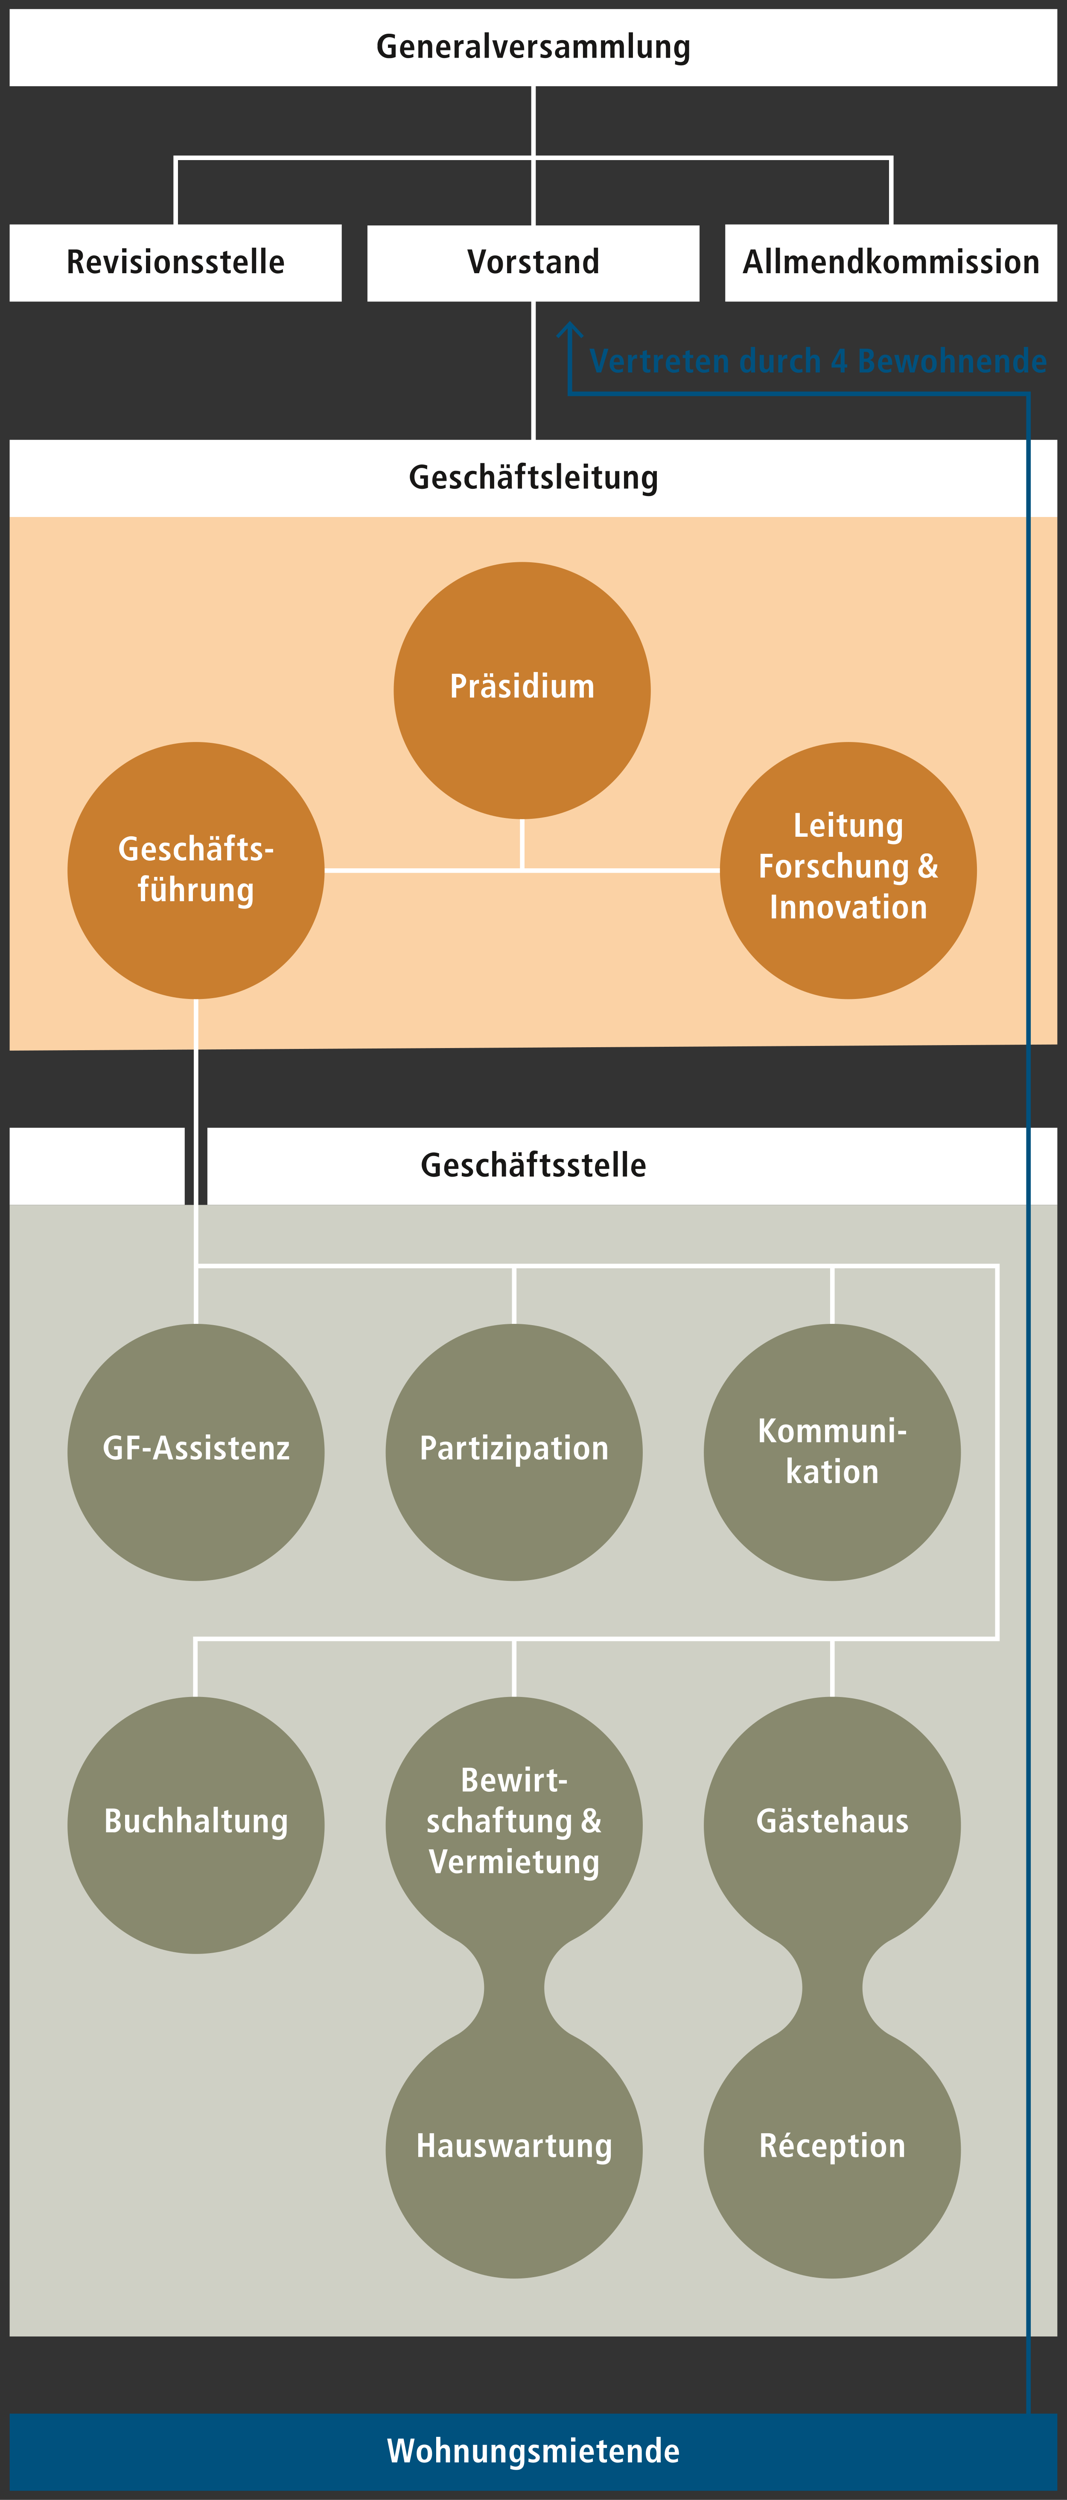 <svg id="grafik_umgewandelt" data-name="grafik umgewandelt" xmlns="http://www.w3.org/2000/svg" viewBox="0 0 235.28 551.09"><rect x="0" y="0" width="235.28" height="551.09" fill="#333333" stroke="none"/><defs><style>.cls-1{fill:#fff}.cls-2{fill:#00517e}.cls-3{fill:#fbd2a5}.cls-4{fill:#c97e2f}.cls-5{fill:#cfd0c5}.cls-6{fill:#88896e}.cls-7{fill:#181716}</style></defs><path class="cls-1" d="M197.036 50.02L196.036 50.02 196.036 35.29 39.243 35.29 39.243 50.02 38.243 50.02 38.243 34.29 197.036 34.29 197.036 50.02z"/><path class="cls-1" d="M2.128 49.48H75.357V66.488H2.128z"/><path class="cls-1" d="M159.923 49.48H233.152V66.488H159.923z"/><path class="cls-2" d="M2.128 532.079H233.152V549.087H2.128z"/><path class="cls-3" d="M233.152 230.256L2.128 231.606 2.128 113.969 233.152 113.969 233.152 230.256z"/><path class="cls-1" d="M114.659 169.048H115.659V191.922H114.659z"/><path class="cls-1" d="M2.128 96.961H233.152V113.969H2.128z"/><circle class="cls-4" cx="115.16" cy="152.236" r="28.346"/><path class="cls-1" d="M2.128 2H233.152V19.008H2.128z"/><path class="cls-1" d="M69.784 191.422H160.941V192.422H69.784z"/><circle class="cls-4" cx="187.089" cy="191.921" r="28.346"/><path class="cls-1" d="M117.14 15.483H118.14V98.848H117.14z"/><path class="cls-1" d="M2.128 248.614H40.73V265.622H2.128z"/><path class="cls-1" d="M45.731 248.614H233.152V265.622H45.731z"/><path class="cls-1" d="M81.025 49.7H154.254V66.488H81.025z"/><path class="cls-5" d="M2.128 265.622H233.152V515.071H2.128z"/><path class="cls-1" d="M112.888 279.087H113.888V293.962H112.888z"/><path class="cls-1" d="M183.045 279.087H184.045V293.843H183.045z"/><path class="cls-1" d="M112.888 361.292H113.888V377.962H112.888z"/><path class="cls-1" d="M43.583 377.962L42.583 377.962 42.583 360.792 219.43 360.792 219.43 279.587 43.231 279.587 43.231 278.587 220.43 278.587 220.43 361.792 43.583 361.792 43.583 377.962z"/><path class="cls-1" d="M183.045 361.292H184.045V376.048H183.045z"/><path class="cls-1" d="M42.731 215.929H43.731V298.3H42.731z"/><circle class="cls-6" cx="183.546" cy="473.969" r="28.346"/><circle class="cls-6" cx="113.388" cy="473.969" r="28.346"/><path class="cls-6" d="M100.3 448.825a12 12 0 0 0 0-21.288h26.177a12 12 0 0 0 0 21.288zm70.157 0a12 12 0 0 0 0-21.288h26.177a12 12 0 0 0 0 21.288z"/><circle class="cls-4" cx="43.231" cy="191.921" r="28.346"/><circle class="cls-6" cx="43.231" cy="402.394" r="28.346"/><circle class="cls-6" cx="113.388" cy="320.189" r="28.346"/><circle class="cls-6" cx="183.546" cy="320.189" r="28.346"/><circle class="cls-6" cx="183.546" cy="402.394" r="28.346"/><circle class="cls-6" cx="113.388" cy="402.394" r="28.346"/><circle class="cls-6" cx="43.231" cy="320.189" r="28.346"/><path class="cls-7" d="M15.091 54.99h1.637c.93 0 1.561.42 1.561 1.382a1.177 1.177 0 0 1-1.013 1.231v.023c.195.03.413.12.578.608l.683 1.997h-1.021l-.518-1.704a.681.681 0 0 0-.728-.549h-.218v2.253h-.96zm1.352 2.283a.755.755 0 0 0 .855-.796c0-.6-.315-.75-.855-.75h-.39v1.546zm5.637 2.77a2.882 2.882 0 0 1-1.156.248 1.73 1.73 0 0 1-1.787-1.937c0-1.156.608-2.05 1.591-2.05.833 0 1.546.488 1.546 2.065v.18h-2.236c0 .66.263 1.058.984 1.058a1.534 1.534 0 0 0 1.013-.3zm-.706-2.08c0-.683-.226-1.029-.646-1.029-.488 0-.69.519-.69 1.03zm1.359-1.599h.96l.789 2.98h.014l.796-2.98h.902l-1.187 3.867h-1.096zm4.196-1.643h.961v.916h-.961zm.015 1.644h.931v3.866h-.931zm1.904 2.965a2.487 2.487 0 0 0 .969.255c.338 0 .6-.082.6-.382 0-.15-.075-.293-.413-.489l-.383-.225c-.39-.233-.818-.48-.818-1.088a1.231 1.231 0 0 1 1.336-1.096 3.085 3.085 0 0 1 .969.157l-.053.721a2.124 2.124 0 0 0-.818-.173c-.375 0-.534.143-.534.376 0 .21.166.322.436.495l.458.293c.48.308.72.525.72.976 0 .713-.6 1.141-1.44 1.141a3.14 3.14 0 0 1-1.074-.187zm3.328-4.61h.961v.917h-.96zm.015 1.645h.93v3.866h-.93zm3.567-.06c.788 0 1.696.412 1.696 1.989 0 1.621-.908 1.997-1.696 1.997s-1.704-.376-1.704-1.997c0-1.576.915-1.99 1.704-1.99zm0 3.325c.6 0 .735-.69.735-1.336s-.134-1.329-.735-1.329-.743.683-.743 1.329.142 1.336.743 1.336zm2.592-2.627a5.27 5.27 0 0 0-.03-.639h.871c.007.196.03.399.03.594h.015a1.127 1.127 0 0 1 1.028-.653c.878 0 1.142.653 1.142 1.433v2.493h-.932v-2.32c0-.593-.15-.841-.533-.841-.487 0-.66.413-.66.908v2.252h-.931zm3.968 2.327a2.487 2.487 0 0 0 .968.255c.338 0 .601-.082.601-.382 0-.15-.075-.293-.413-.489l-.383-.225c-.39-.233-.818-.48-.818-1.088a1.23 1.23 0 0 1 1.336-1.096 3.085 3.085 0 0 1 .968.157l-.052.721a2.124 2.124 0 0 0-.819-.173c-.375 0-.533.143-.533.376 0 .21.166.322.436.495l.458.293c.48.308.72.525.72.976 0 .713-.6 1.141-1.441 1.141a3.14 3.14 0 0 1-1.073-.187zm3.217 0a2.477 2.477 0 0 0 .968.255c.338 0 .6-.082.6-.382 0-.15-.074-.293-.412-.489l-.383-.225c-.39-.233-.818-.48-.818-1.088a1.232 1.232 0 0 1 1.336-1.096 3.099 3.099 0 0 1 .97.157l-.054.721a2.128 2.128 0 0 0-.818-.173c-.376 0-.533.143-.533.376 0 .21.165.322.435.495l.458.293c.48.308.721.525.721.976 0 .713-.6 1.141-1.441 1.141a3.147 3.147 0 0 1-1.074-.187zm3.648-3.761l.93-.285v1.08h.774v.684h-.773v2.004c0 .413.15.533.42.533a.736.736 0 0 0 .353-.082v.66a1.439 1.439 0 0 1-.623.128c-.69 0-1.081-.316-1.081-1.126v-2.117h-.616v-.683h.616zm5.235 4.474a2.883 2.883 0 0 1-1.156.248 1.73 1.73 0 0 1-1.787-1.937c0-1.156.608-2.05 1.592-2.05.833 0 1.546.488 1.546 2.065v.18h-2.237c0 .66.263 1.058.984 1.058a1.534 1.534 0 0 0 1.012-.3zm-.706-2.08c0-.683-.225-1.029-.645-1.029-.489 0-.69.519-.69 1.03zm1.84-3.363h.93v5.63h-.93zm2.047 0h.931v5.63h-.93zm4.815 5.443a2.883 2.883 0 0 1-1.156.248 1.73 1.73 0 0 1-1.786-1.937c0-1.156.607-2.05 1.59-2.05.835 0 1.548.488 1.548 2.065v.18h-2.238c0 .66.263 1.058.984 1.058a1.54 1.54 0 0 0 1.013-.3zm-.706-2.08c0-.683-.224-1.029-.645-1.029-.487 0-.69.519-.69 1.03zm105.189 1.007h-1.802l-.375 1.261h-.96l1.756-5.24h1.05l1.69 5.24h-.99zm-.202-.736l-.661-2.447h-.015l-.72 2.447zm2.311-3.634h.93v5.63h-.93zm2.048 0h.93v5.63h-.93zm1.99 2.395a6.157 6.157 0 0 0-.03-.63h.93c.009.202.03.405.03.608h.015a1.076 1.076 0 0 1 .977-.668 1 1 0 0 1 .976.616 1.198 1.198 0 0 1 1.036-.616c.84 0 1.111.6 1.111 1.539v2.387h-.932v-2.44c0-.48-.149-.72-.495-.72-.413 0-.63.39-.63.818v2.342h-.931v-2.44c0-.48-.15-.72-.495-.72-.413 0-.631.39-.631.818v2.342h-.93zm8.862 3.048a2.882 2.882 0 0 1-1.157.248 1.73 1.73 0 0 1-1.786-1.937c0-1.156.608-2.05 1.591-2.05.834 0 1.547.488 1.547 2.065v.18h-2.237c0 .66.262 1.058.983 1.058a1.54 1.54 0 0 0 1.014-.3zm-.707-2.08c0-.683-.224-1.029-.645-1.029-.487 0-.69.519-.69 1.03zm1.786-.96a5.27 5.27 0 0 0-.03-.639h.87c.008.196.03.399.03.594h.016a1.127 1.127 0 0 1 1.028-.653c.878 0 1.142.653 1.142 1.433v2.493h-.932v-2.32c0-.593-.15-.841-.533-.841-.487 0-.66.413-.66.908v2.252h-.93zm7.227-2.403v4.97a4.972 4.972 0 0 0 .03.66h-.87a5.239 5.239 0 0 1-.03-.6h-.023a1.041 1.041 0 0 1-1.029.66c-.96 0-1.358-.915-1.358-1.989 0-1.26.503-1.997 1.336-1.997a1.038 1.038 0 0 1 .998.616h.015V54.6zm-1.667 5.007c.549 0 .737-.593.737-1.321 0-.751-.21-1.299-.721-1.299-.519 0-.698.503-.698 1.276 0 .894.142 1.345.682 1.345zm2.703-5.007h.931v3.31h.022l1.134-1.546h.992l-1.36 1.749 1.486 2.117h-1.08l-1.171-1.884h-.023v1.884h-.93zm5.296 1.704c.788 0 1.697.413 1.697 1.99 0 1.621-.909 1.997-1.697 1.997s-1.704-.376-1.704-1.997c0-1.576.916-1.99 1.704-1.99zm0 3.326c.6 0 .737-.69.737-1.336s-.136-1.329-.737-1.329-.743.683-.743 1.329.143 1.336.743 1.336zm2.58-2.635a5.846 5.846 0 0 0-.03-.63h.932c.007.202.03.405.03.608h.015a1.075 1.075 0 0 1 .976-.668 1.001 1.001 0 0 1 .976.616 1.196 1.196 0 0 1 1.035-.616c.841 0 1.112.6 1.112 1.539v2.387h-.931v-2.44c0-.48-.15-.72-.495-.72-.413 0-.631.39-.631.818v2.342h-.93v-2.44c0-.48-.15-.72-.497-.72-.413 0-.63.39-.63.818v2.342h-.931zm6.038 0a5.846 5.846 0 0 0-.03-.63h.932c.007.202.03.405.03.608h.015a1.075 1.075 0 0 1 .976-.668 1.001 1.001 0 0 1 .976.616 1.196 1.196 0 0 1 1.035-.616c.841 0 1.112.6 1.112 1.539v2.387h-.931v-2.44c0-.48-.15-.72-.495-.72-.413 0-.631.39-.631.818v2.342h-.931v-2.44c0-.48-.15-.72-.496-.72-.413 0-.63.39-.63.818v2.342h-.932zm6.088-2.274h.96v.916h-.96zm.015 1.644h.93v3.866h-.93zm1.904 2.965a2.477 2.477 0 0 0 .968.255c.338 0 .6-.082.6-.382 0-.15-.075-.293-.413-.489l-.382-.225c-.39-.233-.819-.48-.819-1.088a1.232 1.232 0 0 1 1.337-1.096 3.099 3.099 0 0 1 .969.157l-.053.721a2.128 2.128 0 0 0-.818-.173c-.376 0-.533.143-.533.376 0 .21.165.322.435.495l.458.293c.48.308.721.525.721.976 0 .713-.6 1.141-1.441 1.141a3.148 3.148 0 0 1-1.075-.187zm3.217 0a2.487 2.487 0 0 0 .969.255c.338 0 .6-.082.6-.382 0-.15-.075-.293-.413-.489l-.382-.225c-.391-.233-.819-.48-.819-1.088a1.231 1.231 0 0 1 1.336-1.096 3.086 3.086 0 0 1 .969.157l-.053.721a2.124 2.124 0 0 0-.818-.173c-.375 0-.533.143-.533.376 0 .21.166.322.435.495l.458.293c.48.308.72.525.72.976 0 .713-.6 1.141-1.44 1.141a3.14 3.14 0 0 1-1.074-.187zm3.328-4.61h.961v.917h-.96zm.015 1.645h.931v3.866h-.931zm3.567-.06c.788 0 1.697.412 1.697 1.989 0 1.621-.909 1.997-1.697 1.997s-1.704-.376-1.704-1.997c0-1.576.915-1.99 1.704-1.99zm0 3.325c.6 0 .736-.69.736-1.336s-.135-1.329-.736-1.329-.743.683-.743 1.329.143 1.336.743 1.336zm2.592-2.627a5.27 5.27 0 0 0-.03-.639h.871c.007.196.03.399.03.594h.015a1.127 1.127 0 0 1 1.028-.653c.878 0 1.142.653 1.142 1.433v2.493h-.932v-2.32c0-.593-.15-.841-.533-.841-.487 0-.66.413-.66.908v2.252h-.93z"/><path class="cls-1" d="M88.41 538.535h-.016l-.825 4.294h-1.134l-1.059-5.24h.9l.737 4.039h.014l.788-4.04h1.172l.78 4.04h.015l.766-4.04h.87l-1.08 5.24H89.19zm5.17.368c.788 0 1.696.413 1.696 1.99 0 1.62-.908 1.996-1.696 1.996s-1.704-.376-1.704-1.997c0-1.576.916-1.989 1.704-1.989zm0 3.325c.6 0 .735-.69.735-1.336s-.134-1.329-.735-1.329-.743.684-.743 1.33.143 1.335.743 1.335zm2.598-5.029h.93v2.26h.023a1.046 1.046 0 0 1 .961-.556c.879 0 1.142.654 1.142 1.434v2.492h-.932v-2.319c0-.593-.15-.84-.532-.84-.489 0-.661.412-.661.907v2.252h-.931zm4.067 2.402a5.301 5.301 0 0 0-.029-.638h.87c.008.195.03.398.03.593h.015a1.129 1.129 0 0 1 1.029-.653c.878 0 1.14.653 1.14 1.434v2.492h-.93v-2.319c0-.593-.15-.84-.533-.84-.488 0-.66.412-.66.907v2.252h-.932zm7.117 2.59a5.307 5.307 0 0 0 .029.638h-.87c-.008-.195-.03-.398-.03-.593l-.023-.008.007.008a1.125 1.125 0 0 1-1.028.653c-.878 0-1.14-.653-1.14-1.434v-2.492h.93v2.32c0 .592.165.84.556.84.495 0 .637-.45.637-.946v-2.215h.932zm1.03-2.59a5.322 5.322 0 0 0-.028-.638h.87c.007.195.03.398.03.593h.014a1.129 1.129 0 0 1 1.03-.653c.877 0 1.14.653 1.14 1.434v2.492h-.93v-2.319c0-.593-.15-.84-.534-.84-.488 0-.66.412-.66.907v2.252h-.931zm4.174 3.829a2.456 2.456 0 0 0 1.14.331c.88 0 1.022-.608 1.022-1.217v-.368h-.016a1.056 1.056 0 0 1-1.02.653c-.54 0-1.351-.36-1.351-1.921 0-1.066.382-2.004 1.396-2.004a1.105 1.105 0 0 1 1.022.66h.029c0-.203.022-.398.03-.6h.84c-.014.202-.03.404-.03.607v2.853c0 1.209-.366 2.072-1.785 2.072a3.906 3.906 0 0 1-1.33-.24zm1.344-1.283c.584 0 .818-.421.818-1.3 0-.81-.308-1.245-.751-1.238-.488.007-.676.458-.676 1.246 0 .908.293 1.291.609 1.291zm2.649-.219a2.488 2.488 0 0 0 .968.255c.338 0 .6-.082.6-.382 0-.15-.075-.293-.412-.489l-.384-.224c-.39-.234-.818-.48-.818-1.09a1.23 1.23 0 0 1 1.336-1.095 3.106 3.106 0 0 1 .97.157l-.054.721a2.14 2.14 0 0 0-.818-.173c-.376 0-.533.143-.533.376 0 .21.165.322.435.495l.458.293c.48.308.721.526.721.976 0 .714-.6 1.141-1.441 1.141a3.147 3.147 0 0 1-1.074-.187zm3.276-2.335a6.16 6.16 0 0 0-.03-.63h.93c.009.203.03.405.03.608h.016a1.075 1.075 0 0 1 .976-.668 1 1 0 0 1 .976.615 1.197 1.197 0 0 1 1.036-.615c.84 0 1.111.6 1.111 1.54v2.386h-.931v-2.44c0-.48-.15-.72-.496-.72-.413 0-.63.39-.63.818v2.342h-.931v-2.44c0-.48-.15-.72-.495-.72-.413 0-.631.39-.631.818v2.342h-.93zm6.087-2.274h.961v.916h-.96zm.015 1.644h.93v3.866h-.93zm4.806 3.678a2.872 2.872 0 0 1-1.157.248 1.73 1.73 0 0 1-1.786-1.937c0-1.155.608-2.049 1.59-2.049.835 0 1.548.487 1.548 2.064v.18H128.7c0 .662.262 1.06.983 1.06a1.543 1.543 0 0 0 1.014-.3zm-.706-2.079c0-.683-.225-1.029-.646-1.029-.487 0-.69.518-.69 1.03zm2.1-2.395l.932-.285v1.08h.772v.684h-.772v2.004c0 .413.15.533.42.533a.737.737 0 0 0 .352-.082v.66a1.435 1.435 0 0 1-.623.128c-.69 0-1.08-.315-1.08-1.126v-2.117h-.616v-.684h.615zm5.235 4.474a2.872 2.872 0 0 1-1.156.248 1.73 1.73 0 0 1-1.786-1.937c0-1.155.607-2.049 1.59-2.049.835 0 1.548.487 1.548 2.064v.18h-2.238c0 .662.263 1.06.983 1.06a1.542 1.542 0 0 0 1.014-.3zm-.705-2.079c0-.683-.225-1.029-.646-1.029-.487 0-.69.518-.69 1.03zm1.788-.96a5.28 5.28 0 0 0-.03-.64h.871c.007.196.03.4.03.594h.015a1.126 1.126 0 0 1 1.028-.653c.88 0 1.142.653 1.142 1.434v2.492h-.932v-2.319c0-.593-.149-.84-.532-.84-.488 0-.661.412-.661.907v2.252h-.93zm7.228-2.403v4.97a4.97 4.97 0 0 0 .03.66h-.871a5.232 5.232 0 0 1-.03-.6h-.023a1.04 1.04 0 0 1-1.028.66c-.96 0-1.358-.916-1.358-1.989 0-1.261.503-1.997 1.336-1.997a1.038 1.038 0 0 1 .998.615h.015V537.2zm-1.667 5.007c.549 0 .736-.593.736-1.322 0-.75-.21-1.298-.72-1.298-.519 0-.699.503-.699 1.276 0 .894.143 1.344.683 1.344zm5.5.435a2.872 2.872 0 0 1-1.155.248 1.73 1.73 0 0 1-1.786-1.937c0-1.155.607-2.049 1.59-2.049.834 0 1.547.487 1.547 2.064v.18h-2.237c0 .662.263 1.06.983 1.06a1.543 1.543 0 0 0 1.014-.3zm-.704-2.079c0-.683-.226-1.029-.647-1.029-.487 0-.69.518-.69 1.03z"/><path class="cls-7" d="M92.665 104.776h1.698v2.74a3.122 3.122 0 0 1-1.42.27 2.698 2.698 0 0 1 0-5.39 3.41 3.41 0 0 1 1.277.225l-.053.863a2.338 2.338 0 0 0-1.209-.323c-1.02 0-1.569.841-1.569 1.93 0 1.178.533 1.929 1.517 1.929a1.544 1.544 0 0 0 .555-.098v-1.411h-.796zm5.621 2.748a2.882 2.882 0 0 1-1.156.247 1.73 1.73 0 0 1-1.787-1.937c0-1.155.609-2.05 1.592-2.05.833 0 1.546.489 1.546 2.065v.18h-2.237c0 .661.263 1.059.984 1.059a1.534 1.534 0 0 0 1.013-.3zm-.706-2.08c0-.683-.225-1.03-.645-1.03-.488 0-.69.519-.69 1.03zm1.658 1.366a2.487 2.487 0 0 0 .968.255c.338 0 .6-.082.6-.382 0-.15-.074-.293-.412-.489l-.383-.225c-.39-.233-.818-.48-.818-1.088a1.231 1.231 0 0 1 1.336-1.096 3.09 3.09 0 0 1 .968.157l-.052.721a2.126 2.126 0 0 0-.819-.173c-.375 0-.533.143-.533.376 0 .21.166.322.436.495l.458.293c.48.308.72.525.72.976 0 .713-.6 1.141-1.441 1.141a3.14 3.14 0 0 1-1.073-.188zm5.922.803a2.65 2.65 0 0 1-.916.158 1.754 1.754 0 0 1-1.816-1.989 1.784 1.784 0 0 1 1.869-1.997 2.534 2.534 0 0 1 .81.158l-.053.736a1.482 1.482 0 0 0-.653-.189c-.705 0-1.013.474-1.013 1.3 0 .72.345 1.276 1.059 1.276a1.488 1.488 0 0 0 .66-.188zm.752-5.532h.931v2.26h.024a1.046 1.046 0 0 1 .96-.556c.878 0 1.141.653 1.141 1.434v2.492h-.93v-2.32c0-.592-.15-.84-.534-.84-.488 0-.66.413-.66.908v2.252h-.932zm4.239 1.989a2.696 2.696 0 0 1 1.223-.285c1.202 0 1.479.585 1.479 1.553v1.69a4.76 4.76 0 0 0 .053.683h-.841a1.924 1.924 0 0 1-.053-.525h-.015a1.244 1.244 0 0 1-1.08.585 1.11 1.11 0 0 1-1.157-1.134c0-1.05.856-1.313 2.034-1.313h.189v-.143a.665.665 0 0 0-.721-.736 1.78 1.78 0 0 0-1.059.376zm.277-1.711h.72v.825h-.72zm1.555 3.46h-.083c-.796 0-1.268.165-1.268.728a.56.56 0 0 0 .592.593c.556 0 .759-.413.759-1.104zm-.293-3.46h.72v.825h-.72zm2.487 2.17h-.646v-.684h.646v-.789a.979.979 0 0 1 1.111-1.066 3.254 3.254 0 0 1 .668.09l-.037.676a1.394 1.394 0 0 0-.368-.06.433.433 0 0 0-.443.48v.668h.706v.683h-.706v3.183h-.93zm2.843-1.48l.93-.285v1.081h.774v.683h-.773v2.004c0 .414.15.534.42.534a.736.736 0 0 0 .353-.083v.66a1.439 1.439 0 0 1-.623.128c-.69 0-1.081-.315-1.081-1.126v-2.117h-.616v-.683h.616zm2.42 3.761a2.475 2.475 0 0 0 .969.255c.337 0 .6-.082.6-.382 0-.15-.075-.293-.413-.489l-.383-.225c-.39-.233-.818-.48-.818-1.088a1.232 1.232 0 0 1 1.337-1.096 3.102 3.102 0 0 1 .969.157l-.053.721a2.13 2.13 0 0 0-.819-.173c-.376 0-.533.143-.533.376 0 .21.165.322.436.495l.458.293c.48.308.72.525.72.976 0 .713-.6 1.141-1.441 1.141a3.147 3.147 0 0 1-1.074-.188zm3.345-4.73h.931v5.63h-.93zm4.816 5.444a2.882 2.882 0 0 1-1.156.247 1.73 1.73 0 0 1-1.786-1.937c0-1.155.607-2.05 1.59-2.05.834 0 1.547.489 1.547 2.065v.18h-2.237c0 .661.263 1.059.983 1.059a1.54 1.54 0 0 0 1.014-.3zm-.706-2.08c0-.683-.225-1.03-.646-1.03-.487 0-.69.519-.69 1.03zm1.811-3.243h.961v.916h-.96zm.015 1.644h.93v3.866h-.93zm2.332-.796l.932-.285v1.081h.772v.683h-.772v2.004c0 .414.15.534.42.534a.736.736 0 0 0 .352-.083v.66a1.435 1.435 0 0 1-.623.128c-.69 0-1.08-.315-1.08-1.126v-2.117h-.616v-.683h.615zm5.513 4.024a5.274 5.274 0 0 0 .03.638h-.871c-.008-.195-.03-.398-.03-.593l-.023-.007.008.007a1.127 1.127 0 0 1-1.028.653c-.88 0-1.142-.653-1.142-1.434v-2.492h.93v2.32c0 .593.167.84.556.84.496 0 .64-.45.64-.946v-2.214h.93zm1.032-2.59a5.29 5.29 0 0 0-.03-.638h.871c.007.195.03.398.03.593h.015a1.127 1.127 0 0 1 1.028-.653c.878 0 1.142.653 1.142 1.433v2.493h-.932v-2.32c0-.593-.15-.84-.533-.84-.487 0-.66.412-.66.908v2.252h-.93zm4.172 3.829a2.457 2.457 0 0 0 1.142.33c.878 0 1.02-.608 1.02-1.216v-.368h-.014a1.059 1.059 0 0 1-1.022.653c-.54 0-1.35-.36-1.35-1.922 0-1.066.382-2.004 1.395-2.004a1.105 1.105 0 0 1 1.021.66h.03c0-.202.023-.397.03-.6h.84c-.014.203-.029.405-.029.608v2.853c0 1.208-.368 2.072-1.787 2.072a3.902 3.902 0 0 1-1.329-.24zm1.344-1.284c.586 0 .818-.42.818-1.299 0-.81-.307-1.246-.75-1.238-.488.007-.676.458-.676 1.246 0 .908.292 1.291.608 1.291z"/><path class="cls-1" d="M99.643 148.533h1.5a1.596 1.596 0 1 1 0 3.19h-.54v2.05h-.96zm1.321 2.455a.86.86 0 1 0 0-1.719h-.36v1.719zm2.658-.443a5.306 5.306 0 0 0-.029-.638h.84c.008.232.03.473.03.706h.016a1.078 1.078 0 0 1 .983-.767 1.091 1.091 0 0 1 .157.023v.871a.962.962 0 0 0-.262-.037c-.383 0-.803.232-.803.953v2.117h-.932zm2.864-.412a2.69 2.69 0 0 1 1.223-.287c1.201 0 1.479.586 1.479 1.555v1.689a4.786 4.786 0 0 0 .052.684h-.84a1.926 1.926 0 0 1-.053-.526h-.014a1.244 1.244 0 0 1-1.081.586 1.11 1.11 0 0 1-1.157-1.134c0-1.052.856-1.315 2.034-1.315h.188v-.142a.664.664 0 0 0-.721-.735 1.786 1.786 0 0 0-1.058.375zm.277-1.712h.72v.825h-.72zm1.554 3.46h-.082c-.796 0-1.269.166-1.269.728a.56.56 0 0 0 .593.594c.556 0 .758-.413.758-1.104zm-.292-3.46h.72v.825h-.72zm2.078 4.452a2.498 2.498 0 0 0 .969.255c.338 0 .6-.083.6-.383 0-.15-.075-.293-.413-.488l-.383-.226c-.39-.232-.818-.48-.818-1.088a1.231 1.231 0 0 1 1.336-1.097 3.084 3.084 0 0 1 .969.159l-.053.72a2.134 2.134 0 0 0-.819-.172c-.374 0-.533.142-.533.375 0 .21.165.323.436.496l.458.293c.48.307.72.525.72.975 0 .713-.6 1.142-1.44 1.142a3.123 3.123 0 0 1-1.074-.189zm3.327-4.61h.96v.915h-.96zm.016 1.644h.93v3.866h-.93zm5.153-1.765v4.971a4.97 4.97 0 0 0 .03.66h-.871a5.314 5.314 0 0 1-.03-.6h-.022a1.043 1.043 0 0 1-1.03.66c-.96 0-1.358-.916-1.358-1.99 0-1.26.503-1.997 1.336-1.997a1.04 1.04 0 0 1 1 .617h.014v-2.32zm-1.666 5.008c.548 0 .735-.593.735-1.321 0-.751-.21-1.299-.72-1.299-.518 0-.699.503-.699 1.276 0 .894.143 1.344.684 1.344zm2.738-4.888h.961v.916h-.96zm.016 1.645h.93v3.866h-.93zm5.045 3.228a5.285 5.285 0 0 0 .03.638h-.871c-.007-.195-.03-.397-.03-.593l-.022-.007.007.007a1.125 1.125 0 0 1-1.029.654c-.878 0-1.14-.654-1.14-1.435v-2.492h.93v2.32c0 .593.165.84.556.84.495 0 .638-.45.638-.945v-2.215h.93zm1.018-2.597a6.207 6.207 0 0 0-.03-.631h.931c.008.202.03.405.03.608h.015a1.076 1.076 0 0 1 .976-.669 1.001 1.001 0 0 1 .976.617 1.196 1.196 0 0 1 1.036-.617c.841 0 1.11.601 1.11 1.54v2.387h-.93v-2.44c0-.48-.15-.72-.495-.72-.413 0-.631.39-.631.818v2.342h-.93v-2.44c0-.48-.15-.72-.497-.72-.412 0-.63.39-.63.818v2.342h-.931z"/><path class="cls-7" d="M85.547 9.815h1.697v2.74a3.12 3.12 0 0 1-1.42.27 2.452 2.452 0 0 1-2.575-2.695 2.452 2.452 0 0 1 2.576-2.695 3.41 3.41 0 0 1 1.276.225l-.053.864A2.334 2.334 0 0 0 85.84 8.2c-1.021 0-1.57.84-1.57 1.929 0 1.179.534 1.93 1.517 1.93a1.552 1.552 0 0 0 .556-.098V10.55h-.796zm5.62 2.748a2.883 2.883 0 0 1-1.156.247 1.73 1.73 0 0 1-1.786-1.937c0-1.155.607-2.049 1.59-2.049.835 0 1.548.488 1.548 2.064v.18h-2.238c0 .661.263 1.059.984 1.059a1.54 1.54 0 0 0 1.013-.3zm-.706-2.08c0-.683-.224-1.029-.645-1.029-.488 0-.69.518-.69 1.029zm1.788-.96a5.072 5.072 0 0 0-.03-.639h.871c.008.195.03.398.03.593h.015a1.13 1.13 0 0 1 1.029-.653c.878 0 1.14.653 1.14 1.434v2.492h-.93v-2.32c0-.593-.15-.84-.533-.84-.489 0-.661.412-.661.907v2.253h-.931zm6.88 3.04a2.883 2.883 0 0 1-1.156.247 1.73 1.73 0 0 1-1.786-1.937c0-1.155.607-2.049 1.59-2.049.835 0 1.547.488 1.547 2.064v.18h-2.237c0 .661.263 1.059.984 1.059a1.54 1.54 0 0 0 1.013-.3zm-.706-2.08c0-.683-.225-1.029-.645-1.029-.488 0-.69.518-.69 1.029zm1.804-.96a5.31 5.31 0 0 0-.03-.639h.841c.007.233.03.473.03.706h.015a1.078 1.078 0 0 1 .984-.766 1.008 1.008 0 0 1 .157.022v.872a.947.947 0 0 0-.263-.038c-.383 0-.802.232-.802.953v2.117h-.932zm2.863-.414a2.696 2.696 0 0 1 1.224-.285c1.2 0 1.478.585 1.478 1.554v1.69a4.778 4.778 0 0 0 .053.682h-.84a1.924 1.924 0 0 1-.054-.525h-.014a1.243 1.243 0 0 1-1.081.585 1.11 1.11 0 0 1-1.156-1.133c0-1.051.857-1.314 2.034-1.314h.189v-.142a.665.665 0 0 0-.721-.736 1.78 1.78 0 0 0-1.059.375zm1.832 1.75h-.083c-.796 0-1.268.165-1.268.728a.56.56 0 0 0 .592.593c.556 0 .76-.413.76-1.104zm1.945-3.739h.93v5.63h-.93zm1.676 1.764h.961l.788 2.98h.015l.796-2.98h.901l-1.186 3.866h-1.096zm6.848 3.679a2.883 2.883 0 0 1-1.156.247 1.73 1.73 0 0 1-1.786-1.937c0-1.155.607-2.049 1.59-2.049.834 0 1.547.488 1.547 2.064v.18h-2.237c0 .661.263 1.059.983 1.059a1.54 1.54 0 0 0 1.014-.3zm-.706-2.08c0-.683-.225-1.029-.646-1.029-.487 0-.69.518-.69 1.029zm1.805-.96a5.29 5.29 0 0 0-.03-.639h.84c.008.233.03.473.03.706h.015a1.08 1.08 0 0 1 .983-.766 1.021 1.021 0 0 1 .158.022v.872a.952.952 0 0 0-.263-.038c-.382 0-.803.232-.803.953v2.117h-.93zm2.725 2.326a2.479 2.479 0 0 0 .968.256c.338 0 .6-.083.6-.383 0-.15-.075-.293-.413-.488l-.382-.225c-.39-.233-.819-.48-.819-1.089a1.232 1.232 0 0 1 1.337-1.096 3.099 3.099 0 0 1 .969.158l-.053.72a2.13 2.13 0 0 0-.818-.172c-.376 0-.533.142-.533.375 0 .21.165.323.435.496l.458.292c.48.308.72.526.72.976 0 .714-.6 1.141-1.44 1.141a3.148 3.148 0 0 1-1.075-.187zm3.555-2.74a2.696 2.696 0 0 1 1.224-.285c1.2 0 1.48.585 1.48 1.554v1.69a4.76 4.76 0 0 0 .052.682h-.84a1.92 1.92 0 0 1-.054-.525h-.014a1.246 1.246 0 0 1-1.081.585 1.11 1.11 0 0 1-1.157-1.134c0-1.05.856-1.313 2.035-1.313h.187v-.142a.665.665 0 0 0-.72-.736 1.785 1.785 0 0 0-1.06.375zm1.832 1.75h-.082c-.796 0-1.27.165-1.27.728a.56.56 0 0 0 .594.593c.555 0 .758-.413.758-1.104zm1.885-1.345a5.848 5.848 0 0 0-.03-.63h.931c.007.203.03.406.03.608h.015a1.075 1.075 0 0 1 .976-.668 1.001 1.001 0 0 1 .976.616 1.196 1.196 0 0 1 1.035-.616c.84 0 1.111.6 1.111 1.539v2.387h-.93v-2.44c0-.48-.15-.72-.495-.72-.414 0-.631.39-.631.818v2.342h-.931v-2.44c0-.48-.15-.72-.496-.72-.413 0-.63.39-.63.818v2.342h-.932zm6.038 0a5.848 5.848 0 0 0-.03-.63h.931c.007.203.03.406.03.608h.015a1.075 1.075 0 0 1 .976-.668 1.001 1.001 0 0 1 .976.616 1.196 1.196 0 0 1 1.036-.616c.84 0 1.11.601 1.11 1.54v2.386h-.93v-2.44c0-.48-.15-.72-.495-.72-.413 0-.63.39-.63.818v2.342h-.931v-2.44c0-.48-.15-.72-.496-.72-.414 0-.631.39-.631.818v2.342h-.931zm6.108-2.394h.93v5.63h-.93zm5.052 4.992a5.295 5.295 0 0 0 .03.638h-.87c-.009-.195-.03-.398-.03-.593l-.023-.007.006.007a1.124 1.124 0 0 1-1.028.653c-.878 0-1.14-.653-1.14-1.434V8.884h.93v2.32c0 .593.165.84.556.84.495 0 .638-.45.638-.946V8.884h.931zm1.031-2.59a5.072 5.072 0 0 0-.03-.638h.871c.008.195.03.398.03.593h.015a1.13 1.13 0 0 1 1.03-.653c.877 0 1.14.653 1.14 1.434v2.492h-.93v-2.32c0-.593-.15-.84-.534-.84-.488 0-.661.412-.661.907v2.253h-.93zm4.173 3.829a2.455 2.455 0 0 0 1.14.33c.88 0 1.022-.608 1.022-1.216v-.368h-.016a1.056 1.056 0 0 1-1.02.653c-.54 0-1.351-.36-1.351-1.922 0-1.066.383-2.004 1.396-2.004a1.103 1.103 0 0 1 1.02.66h.03c0-.202.023-.397.03-.6h.841c-.014.203-.03.405-.03.608v2.853c0 1.208-.367 2.072-1.786 2.072a3.896 3.896 0 0 1-1.33-.24zm1.344-1.284c.585 0 .818-.42.818-1.299 0-.81-.307-1.246-.75-1.238-.49.007-.677.458-.677 1.246 0 .908.293 1.291.609 1.291z"/><path class="cls-1" d="M175.399 179.219h.96v4.474h1.727v.766H175.4zm6.231 5.052a2.884 2.884 0 0 1-1.155.248 1.73 1.73 0 0 1-1.787-1.937c0-1.157.608-2.05 1.591-2.05.833 0 1.546.488 1.546 2.065v.18h-2.237c0 .66.263 1.059.983 1.059a1.534 1.534 0 0 0 1.014-.301zm-.705-2.08c0-.682-.226-1.028-.646-1.028-.488 0-.691.518-.691 1.028zm1.814-3.243h.961v.916h-.96zm.015 1.645h.93v3.866h-.93zm2.333-.796l.93-.285v1.08h.774v.683h-.773v2.005c0 .413.15.533.42.533a.724.724 0 0 0 .353-.083v.661a1.435 1.435 0 0 1-.623.128c-.69 0-1.08-.315-1.08-1.127v-2.117h-.616v-.682h.615zm5.512 4.024a5.266 5.266 0 0 0 .03.638h-.871c-.007-.196-.03-.398-.03-.593l-.023-.008.008.008a1.125 1.125 0 0 1-1.028.653c-.878 0-1.142-.653-1.142-1.434v-2.493h.932v2.32c0 .594.165.84.555.84.495 0 .638-.45.638-.945v-2.214h.93zm1.032-2.591a5.286 5.286 0 0 0-.03-.638h.87c.008.196.03.398.03.593h.016a1.127 1.127 0 0 1 1.028-.653c.878 0 1.14.653 1.14 1.434v2.493h-.93v-2.32c0-.594-.15-.84-.533-.84-.487 0-.66.411-.66.908v2.252h-.93zm4.172 3.83a2.456 2.456 0 0 0 1.142.33c.878 0 1.02-.608 1.02-1.216v-.369h-.015a1.058 1.058 0 0 1-1.02.654c-.541 0-1.352-.36-1.352-1.922 0-1.067.383-2.005 1.397-2.005a1.105 1.105 0 0 1 1.02.661h.03c0-.203.022-.398.03-.6h.84c-.015.202-.03.405-.03.608v2.852c0 1.21-.367 2.073-1.786 2.073a3.902 3.902 0 0 1-1.328-.24zm1.345-1.285c.585 0 .817-.42.817-1.299 0-.81-.308-1.246-.75-1.238-.488.008-.676.458-.676 1.246 0 .908.293 1.291.609 1.291zm-29.445 4.444h2.65v.765h-1.689v1.427h1.614v.766h-1.614v2.282h-.961zm5.078 1.313c.788 0 1.696.413 1.696 1.99 0 1.621-.908 1.997-1.696 1.997s-1.705-.376-1.705-1.997c0-1.577.917-1.99 1.705-1.99zm0 3.326c.6 0 .735-.69.735-1.336s-.135-1.329-.735-1.329-.744.684-.744 1.33.143 1.335.744 1.335zm2.607-2.628a5.069 5.069 0 0 0-.03-.638h.842c.007.233.03.473.03.706h.015a.945.945 0 0 1 1.14-.744v.871a.967.967 0 0 0-.262-.037c-.383 0-.804.233-.804.953v2.118h-.93zm2.726 2.328a2.5 2.5 0 0 0 .968.255c.338 0 .6-.083.6-.383 0-.15-.074-.293-.412-.488l-.383-.225c-.39-.233-.818-.48-.818-1.088a1.231 1.231 0 0 1 1.336-1.097 3.08 3.08 0 0 1 .968.158l-.052.72a2.135 2.135 0 0 0-.819-.172c-.375 0-.533.143-.533.375 0 .211.165.323.436.496l.458.293c.48.308.72.526.72.976 0 .713-.6 1.141-1.441 1.141a3.123 3.123 0 0 1-1.073-.188zm5.921.803a2.635 2.635 0 0 1-.916.158 1.754 1.754 0 0 1-1.816-1.99 1.784 1.784 0 0 1 1.87-1.997 2.538 2.538 0 0 1 .81.158l-.053.736a1.495 1.495 0 0 0-.653-.188c-.706 0-1.013.473-1.013 1.3 0 .72.345 1.275 1.058 1.275a1.496 1.496 0 0 0 .66-.187zm.754-5.533h.931v2.26h.022a1.046 1.046 0 0 1 .961-.556c.878 0 1.141.653 1.141 1.435v2.492h-.93v-2.32c0-.593-.15-.84-.534-.84-.487 0-.66.412-.66.908v2.252h-.93zm7.115 4.993a5.266 5.266 0 0 0 .03.638h-.871c-.007-.196-.03-.398-.03-.593l-.023-.008.008.008a1.125 1.125 0 0 1-1.029.653c-.878 0-1.141-.653-1.141-1.434v-2.493h.931v2.32c0 .594.165.84.556.84.495 0 .638-.45.638-.945v-2.214h.93zm1.032-2.591a5.286 5.286 0 0 0-.03-.638h.872c.007.196.029.398.029.593h.016a1.127 1.127 0 0 1 1.028-.653c.878 0 1.14.653 1.14 1.434v2.493h-.93v-2.32c0-.594-.15-.84-.533-.84-.488 0-.66.411-.66.908v2.252h-.932zm4.172 3.83a2.456 2.456 0 0 0 1.141.33c.878 0 1.02-.608 1.02-1.216v-.369h-.014a1.058 1.058 0 0 1-1.02.654c-.541 0-1.352-.36-1.352-1.922 0-1.067.383-2.005 1.397-2.005a1.105 1.105 0 0 1 1.02.661h.03c0-.203.022-.398.03-.6h.84c-.015.202-.03.405-.03.608v2.852c0 1.21-.368 2.073-1.787 2.073a3.902 3.902 0 0 1-1.328-.24zm1.344-1.285c.585 0 .818-.42.818-1.299 0-.81-.308-1.246-.75-1.238-.489.008-.676.458-.676 1.246 0 .908.293 1.291.608 1.291zm7.037.203a1.499 1.499 0 0 1-1.254.556 1.52 1.52 0 0 1-1.72-1.525 1.64 1.64 0 0 1 .977-1.508 1.732 1.732 0 0 1-.556-1.163 1.274 1.274 0 0 1 1.433-1.195 1.168 1.168 0 0 1 1.33 1.142 1.796 1.796 0 0 1-.97 1.38l.827 1.075a2.262 2.262 0 0 0 .285-1.194h.84a3.066 3.066 0 0 1-.622 1.862l.826 1.05h-1.021zm-1.495-1.93a1.026 1.026 0 0 0-.547.924.846.846 0 0 0 .825.856 1.002 1.002 0 0 0 .781-.398zm.33-2.319a.554.554 0 0 0-.578.57 1.38 1.38 0 0 0 .48.879 1.209 1.209 0 0 0 .662-.924.51.51 0 0 0-.564-.525zm-34.15 8.49h.96v5.24h-.96zm2.111 2.011a5.288 5.288 0 0 0-.03-.638h.87c.008.196.03.398.03.593h.016a1.127 1.127 0 0 1 1.028-.653c.878 0 1.14.653 1.14 1.434v2.493h-.929v-2.32c0-.594-.15-.84-.533-.84-.488 0-.66.411-.66.908v2.252h-.93zm4.069 0a5.266 5.266 0 0 0-.03-.638h.87c.008.196.03.398.03.593h.016a1.127 1.127 0 0 1 1.028-.653c.878 0 1.14.653 1.14 1.434v2.493h-.93v-2.32c0-.594-.15-.84-.533-.84-.488 0-.66.411-.66.908v2.252h-.931zm5.64-.698c.789 0 1.697.413 1.697 1.99 0 1.621-.908 1.997-1.697 1.997s-1.704-.376-1.704-1.997c0-1.577.916-1.99 1.704-1.99zm0 3.326c.601 0 .736-.69.736-1.336s-.135-1.329-.736-1.329-.743.684-.743 1.33.143 1.335.743 1.335zm2.159-3.266h.96l.789 2.981h.014l.796-2.98h.902l-1.187 3.866h-1.096zm4.243.226a2.69 2.69 0 0 1 1.223-.286c1.202 0 1.479.586 1.479 1.555v1.688a4.768 4.768 0 0 0 .053.684h-.841a1.922 1.922 0 0 1-.053-.526h-.014a1.243 1.243 0 0 1-1.081.586 1.11 1.11 0 0 1-1.157-1.133c0-1.052.856-1.315 2.035-1.315h.187v-.142a.665.665 0 0 0-.72-.736 1.792 1.792 0 0 0-1.06.375zm1.83 1.75h-.081c-.796 0-1.269.164-1.269.727a.56.56 0 0 0 .593.593c.556 0 .758-.413.758-1.103zm2.207-2.771l.93-.285v1.08h.774v.683h-.773v2.005c0 .413.15.533.42.533a.724.724 0 0 0 .353-.083v.661a1.435 1.435 0 0 1-.623.128c-.69 0-1.081-.315-1.081-1.127v-2.117h-.615v-.682h.615zm2.49-.849h.96v.916h-.96zm.015 1.645h.93v3.866h-.93zm3.566-.061c.788 0 1.697.413 1.697 1.99 0 1.621-.909 1.997-1.697 1.997s-1.704-.376-1.704-1.997c0-1.577.916-1.99 1.704-1.99zm0 3.326c.6 0 .736-.69.736-1.336s-.135-1.329-.736-1.329-.743.684-.743 1.33.143 1.335.743 1.335zm2.592-2.628a5.286 5.286 0 0 0-.03-.638h.872c.007.196.03.398.03.593h.015a1.127 1.127 0 0 1 1.028-.653c.878 0 1.14.653 1.14 1.434v2.493h-.93v-2.32c0-.594-.15-.84-.533-.84-.487 0-.66.411-.66.908v2.252h-.932z"/><path class="cls-2" d="M129.977 76.869h1.036l1.059 4.039h.014l1.09-4.04h.99l-1.6 5.24h-1.013zm7.407 5.053a2.88 2.88 0 0 1-1.156.247 1.73 1.73 0 0 1-1.786-1.937c0-1.156.607-2.05 1.59-2.05.834 0 1.547.489 1.547 2.065v.18h-2.237c0 .66.263 1.059.983 1.059a1.54 1.54 0 0 0 1.014-.3zm-.705-2.08c0-.683-.226-1.029-.646-1.029-.488 0-.69.518-.69 1.03zm1.804-.96a5.27 5.27 0 0 0-.03-.64h.84c.008.234.03.474.03.707h.015a1.08 1.08 0 0 1 .984-.766 1.023 1.023 0 0 1 .158.022v.871a.953.953 0 0 0-.263-.037c-.383 0-.804.232-.804.953v2.117h-.93zm3.231-1.435l.93-.285v1.08h.774v.684h-.773v2.004c0 .413.15.533.42.533a.736.736 0 0 0 .353-.082v.66a1.44 1.44 0 0 1-.623.128c-.69 0-1.08-.316-1.08-1.126v-2.117h-.616v-.683h.615zm2.487 1.434a5.27 5.27 0 0 0-.03-.638h.84c.008.233.03.473.03.706h.015a1.08 1.08 0 0 1 .983-.766 1.025 1.025 0 0 1 .159.022v.871a.953.953 0 0 0-.263-.037c-.383 0-.804.232-.804.953v2.117h-.93zm5.56 3.04a2.88 2.88 0 0 1-1.156.248 1.73 1.73 0 0 1-1.787-1.937c0-1.156.608-2.05 1.591-2.05.833 0 1.547.489 1.547 2.065v.18h-2.237c0 .66.263 1.059.983 1.059a1.54 1.54 0 0 0 1.014-.3zm-.706-2.079c0-.683-.226-1.029-.645-1.029-.489 0-.691.518-.691 1.03zm2.1-2.395l.931-.285v1.08h.774v.684h-.774v2.004c0 .413.15.533.421.533a.736.736 0 0 0 .353-.082v.66a1.44 1.44 0 0 1-.623.128c-.69 0-1.081-.316-1.081-1.126v-2.117h-.616v-.683h.615zm5.236 4.475a2.88 2.88 0 0 1-1.156.247 1.73 1.73 0 0 1-1.787-1.937c0-1.156.608-2.05 1.591-2.05.833 0 1.547.489 1.547 2.065v.18h-2.237c0 .66.263 1.059.983 1.059a1.54 1.54 0 0 0 1.014-.3zm-.706-2.08c0-.683-.226-1.029-.646-1.029-.488 0-.69.518-.69 1.03zm1.788-.96a5.313 5.313 0 0 0-.03-.64h.87c.009.196.03.399.03.594h.015a1.13 1.13 0 0 1 1.03-.653c.878 0 1.14.653 1.14 1.433v2.493h-.93v-2.32c0-.593-.15-.84-.534-.84-.488 0-.66.412-.66.908v2.252h-.931zm9.018-2.403v4.97a5.006 5.006 0 0 0 .03.66h-.87a5.034 5.034 0 0 1-.03-.6h-.023a1.041 1.041 0 0 1-1.028.661c-.96 0-1.36-.916-1.36-1.99 0-1.26.504-1.996 1.338-1.996a1.04 1.04 0 0 1 .998.615h.014v-2.32zm-1.667 5.007c.548 0 .736-.593.736-1.321 0-.751-.21-1.299-.72-1.299-.518 0-.7.503-.7 1.276 0 .893.144 1.344.685 1.344zm5.744-.015a5.292 5.292 0 0 0 .029.638h-.87c-.008-.195-.03-.398-.03-.593l-.022-.007.006.007a1.124 1.124 0 0 1-1.028.653c-.878 0-1.14-.653-1.14-1.434v-2.492h.93v2.32c0 .593.165.84.556.84.495 0 .637-.45.637-.946v-2.214h.932zm1.047-2.59a5.292 5.292 0 0 0-.03-.638h.841c.007.233.03.473.03.706h.015a1.078 1.078 0 0 1 .983-.766 1.008 1.008 0 0 1 .158.022v.871a.947.947 0 0 0-.263-.037c-.383 0-.803.232-.803.953v2.117h-.93zm5.353 3.13a2.648 2.648 0 0 1-.915.158 1.754 1.754 0 0 1-1.817-1.99 1.784 1.784 0 0 1 1.869-1.996 2.537 2.537 0 0 1 .811.158l-.052.735a1.486 1.486 0 0 0-.654-.188c-.706 0-1.013.474-1.013 1.3 0 .72.345 1.276 1.058 1.276a1.488 1.488 0 0 0 .661-.188zm.753-5.532h.932v2.26h.022a1.046 1.046 0 0 1 .961-.556c.878 0 1.14.654 1.14 1.434v2.492h-.93v-2.32c0-.592-.15-.84-.533-.84-.488 0-.66.413-.66.908v2.252h-.932zm7.644 4.542h-1.997v-.871l1.817-3.28h1.052v3.445h.585v.706h-.585v1.088h-.872zm0-3.191h-.015l-1.291 2.485h1.307zm4.184-.961h1.531c1.081 0 1.576.406 1.576 1.291a1.169 1.169 0 0 1-.87 1.209v.015a1.183 1.183 0 0 1 .99 1.254 1.456 1.456 0 0 1-1.629 1.471h-1.598zm.93 2.192h.496a.733.733 0 0 0 .75-.78.694.694 0 0 0-.773-.707h-.472zm0 2.312h.534a.803.803 0 1 0-.03-1.606h-.503zm6.07.549a2.88 2.88 0 0 1-1.157.247 1.73 1.73 0 0 1-1.786-1.937c0-1.156.607-2.05 1.59-2.05.835 0 1.547.489 1.547 2.065v.18h-2.237c0 .66.263 1.059.984 1.059a1.54 1.54 0 0 0 1.013-.3zm-.706-2.08c0-.683-.225-1.029-.646-1.029-.488 0-.69.518-.69 1.03zm4.107-.743h-.016l-.675 3.01h-1.02l-1.045-3.866h.961l.623 3.01h.016l.652-3.01h1.059l.638 3.01h.015l.623-3.01h.901l-1.028 3.866h-1.014zm4.899-.916c.788 0 1.697.413 1.697 1.99 0 1.62-.909 1.996-1.697 1.996s-1.704-.375-1.704-1.997c0-1.576.916-1.99 1.704-1.99zm0 3.326c.6 0 .736-.691.736-1.337s-.136-1.328-.736-1.328-.743.683-.743 1.328.142 1.337.743 1.337zm2.599-5.03h.93v2.26h.023a1.046 1.046 0 0 1 .96-.556c.88 0 1.142.654 1.142 1.434v2.492h-.931v-2.32c0-.592-.15-.84-.533-.84-.488 0-.66.413-.66.908v2.252h-.931zm4.067 2.402a5.29 5.29 0 0 0-.03-.638h.87c.008.195.03.398.03.593h.015a1.13 1.13 0 0 1 1.03-.653c.878 0 1.14.653 1.14 1.433v2.493h-.93v-2.32c0-.593-.15-.84-.533-.84-.488 0-.66.412-.66.908v2.252h-.932zm6.88 3.04a2.88 2.88 0 0 1-1.156.248 1.73 1.73 0 0 1-1.788-1.937c0-1.156.609-2.05 1.592-2.05.833 0 1.547.489 1.547 2.065v.18h-2.237c0 .66.262 1.059.983 1.059a1.54 1.54 0 0 0 1.014-.3zm-.706-2.079c0-.683-.226-1.029-.646-1.029-.488 0-.69.518-.69 1.03zm1.788-.96a5.31 5.31 0 0 0-.03-.64h.87c.008.196.03.399.03.594h.015a1.13 1.13 0 0 1 1.03-.653c.878 0 1.14.653 1.14 1.433v2.493h-.93v-2.32c0-.593-.15-.84-.534-.84-.488 0-.66.412-.66.908v2.252h-.931zm7.228-2.403v4.97a5.006 5.006 0 0 0 .03.66h-.87a5.012 5.012 0 0 1-.03-.6h-.023a1.041 1.041 0 0 1-1.028.661c-.961 0-1.36-.916-1.36-1.99 0-1.26.503-1.996 1.337-1.996a1.04 1.04 0 0 1 .998.615h.015v-2.32zm-1.667 5.007c.548 0 .736-.593.736-1.321 0-.751-.21-1.299-.721-1.299-.518 0-.698.503-.698 1.276 0 .893.142 1.344.683 1.344zm5.501.436a2.881 2.881 0 0 1-1.156.247 1.73 1.73 0 0 1-1.786-1.937c0-1.156.607-2.05 1.59-2.05.835 0 1.548.489 1.548 2.065v.18h-2.238c0 .66.263 1.059.984 1.059a1.54 1.54 0 0 0 1.013-.3zm-.705-2.08c0-.683-.225-1.029-.646-1.029-.487 0-.69.518-.69 1.03z"/><path class="cls-7" d="M95.28 256.43h1.696v2.74a3.12 3.12 0 0 1-1.419.27 2.698 2.698 0 0 1 0-5.39 3.395 3.395 0 0 1 1.277.226l-.053.863a2.331 2.331 0 0 0-1.208-.323c-1.022 0-1.57.84-1.57 1.93 0 1.178.534 1.928 1.517 1.928a1.56 1.56 0 0 0 .556-.096v-1.413h-.796zm5.62 2.748a2.893 2.893 0 0 1-1.156.247 1.73 1.73 0 0 1-1.786-1.937c0-1.156.607-2.05 1.59-2.05.834 0 1.547.488 1.547 2.064v.181h-2.237c0 .66.262 1.059.983 1.059a1.537 1.537 0 0 0 1.014-.301zm-.706-2.08c0-.683-.225-1.029-.646-1.029-.487 0-.69.518-.69 1.029zm1.658 1.366a2.465 2.465 0 0 0 .968.255c.338 0 .6-.083.6-.382 0-.15-.075-.293-.413-.489l-.383-.225c-.39-.233-.818-.48-.818-1.088a1.232 1.232 0 0 1 1.337-1.097 3.096 3.096 0 0 1 .969.158l-.053.721a2.121 2.121 0 0 0-.819-.173c-.375 0-.533.143-.533.375 0 .21.165.324.436.496l.458.292c.48.309.72.526.72.977 0 .713-.6 1.14-1.44 1.14a3.135 3.135 0 0 1-1.075-.187zm5.922.803a2.659 2.659 0 0 1-.916.158 1.754 1.754 0 0 1-1.817-1.99 1.784 1.784 0 0 1 1.87-1.997 2.526 2.526 0 0 1 .811.158l-.053.736a1.485 1.485 0 0 0-.653-.188c-.706 0-1.014.473-1.014 1.3 0 .72.346 1.275 1.059 1.275a1.49 1.49 0 0 0 .661-.188zm.753-5.533h.93v2.26h.023a1.046 1.046 0 0 1 .96-.556c.879 0 1.142.654 1.142 1.434v2.493h-.931v-2.32c0-.593-.15-.84-.534-.84-.487 0-.66.413-.66.908v2.253h-.93zm4.237 1.99a2.696 2.696 0 0 1 1.224-.286c1.2 0 1.48.586 1.48 1.554v1.69a4.786 4.786 0 0 0 .052.683h-.84a1.926 1.926 0 0 1-.053-.525h-.015a1.246 1.246 0 0 1-1.08.585 1.11 1.11 0 0 1-1.157-1.134c0-1.051.855-1.314 2.034-1.314h.187v-.142a.664.664 0 0 0-.72-.736 1.785 1.785 0 0 0-1.059.375zm.278-1.711h.721v.825h-.72zm1.554 3.46h-.082c-.796 0-1.27.165-1.27.728a.56.56 0 0 0 .594.593c.555 0 .758-.412.758-1.104zm-.293-3.46h.72v.825h-.72zm2.488 2.168h-.645v-.682h.645v-.789a.979.979 0 0 1 1.11-1.065 3.313 3.313 0 0 1 .67.09l-.039.675a1.38 1.38 0 0 0-.367-.06.433.433 0 0 0-.443.48v.67h.706v.682h-.706v3.184h-.931zm2.842-1.478l.932-.285v1.08h.772v.683h-.772v2.005c0 .413.15.534.42.534a.735.735 0 0 0 .352-.083v.66a1.436 1.436 0 0 1-.623.128c-.69 0-1.08-.316-1.08-1.126v-2.118h-.616v-.682h.615zm2.421 3.76a2.477 2.477 0 0 0 .969.256c.338 0 .6-.083.6-.382 0-.15-.075-.293-.413-.489l-.383-.225c-.39-.233-.818-.48-.818-1.088a1.231 1.231 0 0 1 1.336-1.097 3.084 3.084 0 0 1 .968.158l-.053.721a2.116 2.116 0 0 0-.818-.173c-.375 0-.533.143-.533.375 0 .21.166.324.435.496l.459.292c.48.309.72.526.72.977 0 .713-.6 1.14-1.441 1.14a3.128 3.128 0 0 1-1.073-.187zm3.218 0a2.465 2.465 0 0 0 .968.256c.337 0 .6-.083.6-.382 0-.15-.075-.293-.413-.489l-.383-.225c-.39-.233-.818-.48-.818-1.088a1.232 1.232 0 0 1 1.337-1.097 3.096 3.096 0 0 1 .968.158l-.052.721a2.121 2.121 0 0 0-.819-.173c-.376 0-.533.143-.533.375 0 .21.165.324.436.496l.458.292c.48.309.72.526.72.977 0 .713-.6 1.14-1.44 1.14a3.135 3.135 0 0 1-1.075-.187zm3.647-3.76l.93-.285v1.08h.774v.683h-.773v2.005c0 .413.15.534.42.534a.735.735 0 0 0 .353-.083v.66a1.44 1.44 0 0 1-.623.128c-.69 0-1.08-.316-1.08-1.126v-2.118h-.617v-.682h.616zm5.236 4.475a2.893 2.893 0 0 1-1.157.247 1.73 1.73 0 0 1-1.787-1.937c0-1.156.609-2.05 1.592-2.05.833 0 1.546.488 1.546 2.064v.181h-2.236c0 .66.262 1.059.983 1.059a1.531 1.531 0 0 0 1.013-.301zm-.707-2.08c0-.683-.225-1.029-.645-1.029-.488 0-.69.518-.69 1.029zm1.84-3.364h.931v5.631h-.932zm2.047 0h.93v5.631h-.93zm4.816 5.444a2.893 2.893 0 0 1-1.157.247 1.73 1.73 0 0 1-1.786-1.937c0-1.156.608-2.05 1.591-2.05.834 0 1.547.488 1.547 2.064v.181h-2.237c0 .66.262 1.059.983 1.059a1.537 1.537 0 0 0 1.014-.301zm-.706-2.08c0-.683-.225-1.029-.646-1.029-.487 0-.69.518-.69 1.029zM103.037 54.99h1.036l1.06 4.04h.014l1.089-4.04h.99l-1.6 5.24h-1.013zm6.17 1.314c.787 0 1.696.413 1.696 1.99 0 1.621-.909 1.997-1.697 1.997s-1.704-.376-1.704-1.997c0-1.576.916-1.99 1.704-1.99zm0 3.326c.6 0 .735-.69.735-1.336s-.135-1.329-.736-1.329-.743.683-.743 1.329.143 1.336.743 1.336zm2.607-2.627a5.091 5.091 0 0 0-.03-.639h.842c.006.233.029.474.029.706h.016a1.078 1.078 0 0 1 .982-.766 1.021 1.021 0 0 1 .158.023v.871a.947.947 0 0 0-.263-.038c-.382 0-.803.233-.803.953v2.118h-.93zm2.725 2.327a2.486 2.486 0 0 0 .97.255c.337 0 .6-.082.6-.382 0-.15-.075-.293-.413-.489l-.383-.225c-.39-.233-.818-.48-.818-1.088a1.231 1.231 0 0 1 1.336-1.096 3.085 3.085 0 0 1 .968.157l-.052.721a2.124 2.124 0 0 0-.819-.173c-.375 0-.533.143-.533.376 0 .21.166.322.436.495l.458.293c.48.308.72.525.72.976 0 .713-.6 1.141-1.44 1.141a3.14 3.14 0 0 1-1.074-.187zm3.648-3.761l.93-.285v1.08h.774v.684h-.774v2.004c0 .413.15.533.421.533a.736.736 0 0 0 .353-.082v.66a1.439 1.439 0 0 1-.623.128c-.69 0-1.081-.316-1.081-1.126v-2.117h-.615v-.683h.615zm2.727 1.021a2.696 2.696 0 0 1 1.224-.285c1.201 0 1.478.585 1.478 1.554v1.689a4.778 4.778 0 0 0 .053.683h-.84a1.924 1.924 0 0 1-.053-.525h-.015a1.246 1.246 0 0 1-1.081.585 1.11 1.11 0 0 1-1.156-1.134c0-1.05.855-1.313 2.034-1.313h.188V57.7a.665.665 0 0 0-.72-.735 1.78 1.78 0 0 0-1.059.375zm1.832 1.749h-.083c-.796 0-1.268.166-1.268.729a.56.56 0 0 0 .593.592c.555 0 .758-.412.758-1.103zm1.897-1.336a5.27 5.27 0 0 0-.03-.639h.871c.007.196.03.399.03.594h.015a1.128 1.128 0 0 1 1.028-.653c.879 0 1.141.653 1.141 1.433v2.493h-.93v-2.32c0-.593-.15-.841-.533-.841-.489 0-.661.413-.661.908v2.252h-.931zm7.227-2.403v4.97a4.805 4.805 0 0 0 .03.66h-.87a5.036 5.036 0 0 1-.03-.6h-.022a1.041 1.041 0 0 1-1.029.66c-.96 0-1.358-.915-1.358-1.989 0-1.26.502-1.997 1.336-1.997a1.039 1.039 0 0 1 .998.616h.015V54.6zm-1.667 5.007c.549 0 .736-.593.736-1.321 0-.751-.21-1.299-.72-1.299-.519 0-.7.503-.7 1.276.001.894.143 1.345.684 1.345z"/><path class="cls-1" d="M167.836 470.265h1.637c.93 0 1.561.421 1.561 1.382a1.177 1.177 0 0 1-1.013 1.23v.023c.195.03.413.12.578.608l.682 1.997h-1.02l-.518-1.704a.68.68 0 0 0-.728-.547h-.217v2.251h-.961zm1.35 2.283a.756.756 0 0 0 .857-.796c0-.6-.315-.75-.856-.75h-.39v1.546zm5.638 2.77a2.882 2.882 0 0 1-1.155.248 1.73 1.73 0 0 1-1.787-1.937c0-1.157.608-2.05 1.592-2.05.833 0 1.546.488 1.546 2.065v.18h-2.238c0 .66.263 1.059.984 1.059a1.534 1.534 0 0 0 1.014-.301zm-.705-2.08c0-.682-.225-1.028-.645-1.028-.488 0-.691.518-.691 1.028zm-.638-3.107h.87l-.765 1.08H173zm5.038 5.277a2.635 2.635 0 0 1-.916.158 1.754 1.754 0 0 1-1.817-1.99 1.784 1.784 0 0 1 1.87-1.997 2.538 2.538 0 0 1 .81.158l-.053.736a1.495 1.495 0 0 0-.652-.188c-.706 0-1.014.473-1.014 1.3 0 .72.346 1.275 1.059 1.275a1.498 1.498 0 0 0 .66-.187zm3.525-.09a2.887 2.887 0 0 1-1.156.248 1.73 1.73 0 0 1-1.786-1.937c0-1.157.608-2.05 1.592-2.05.833 0 1.546.488 1.546 2.065v.18h-2.238c0 .66.263 1.059.984 1.059a1.534 1.534 0 0 0 1.013-.301zm-.705-2.08c0-.682-.225-1.028-.645-1.028-.489 0-.692.518-.692 1.028zm1.795-.938a4.97 4.97 0 0 0-.03-.66h.871a5.232 5.232 0 0 1 .03.6h.023a1.041 1.041 0 0 1 1.028-.66c.96 0 1.358.916 1.358 1.99 0 1.26-.503 1.997-1.336 1.997a1.04 1.04 0 0 1-.999-.617h-.014v2.177h-.93zm1.651 2.583c.519 0 .699-.503.699-1.276 0-.894-.143-1.344-.684-1.344-.548 0-.735.593-.735 1.321 0 .75.21 1.299.72 1.299zm2.844-4.04l.93-.285v1.081h.774v.683h-.773v2.005c0 .413.15.533.42.533a.724.724 0 0 0 .353-.083v.661a1.434 1.434 0 0 1-.623.128c-.69 0-1.08-.315-1.08-1.127v-2.117h-.616v-.683h.615zm2.49-.848h.96v.916h-.96zm.015 1.644h.93v3.867h-.93zm3.568-.06c.788 0 1.696.413 1.696 1.99 0 1.621-.908 1.997-1.696 1.997s-1.705-.376-1.705-1.997c0-1.577.916-1.99 1.704-1.99zm0 3.326c.6 0 .735-.69.735-1.336s-.135-1.329-.736-1.329-.743.684-.743 1.33.143 1.335.744 1.335zm2.59-2.628a5.307 5.307 0 0 0-.029-.638h.871c.007.196.03.398.03.593h.015a1.127 1.127 0 0 1 1.028-.653c.878 0 1.14.653 1.14 1.434v2.493h-.93v-2.32c0-.593-.15-.84-.533-.84-.487 0-.66.412-.66.908v2.252h-.931zm-104.07-2.012h.962v2.132h1.554v-2.132h.96v5.24h-.96v-2.312h-1.554v2.312h-.961zm4.797 1.6a2.69 2.69 0 0 1 1.223-.286c1.202 0 1.479.586 1.479 1.555v1.688a4.784 4.784 0 0 0 .053.684h-.841a1.926 1.926 0 0 1-.053-.526h-.015a1.244 1.244 0 0 1-1.08.586 1.11 1.11 0 0 1-1.157-1.134c0-1.051.856-1.314 2.034-1.314h.188v-.143a.664.664 0 0 0-.72-.735 1.786 1.786 0 0 0-1.058.375zm1.83 1.749h-.081c-.796 0-1.269.165-1.269.728a.56.56 0 0 0 .593.593c.556 0 .758-.413.758-1.103zm4.932 1.254a5.286 5.286 0 0 0 .03.638h-.871c-.007-.196-.03-.398-.03-.593l-.022-.008.007.008a1.125 1.125 0 0 1-1.028.653c-.878 0-1.14-.653-1.14-1.434v-2.493h.93v2.32c0 .593.165.84.555.84.496 0 .638-.45.638-.945v-2.215h.93zm.927-.263a2.498 2.498 0 0 0 .97.255c.337 0 .6-.083.6-.383 0-.15-.076-.293-.413-.488l-.383-.226c-.39-.232-.819-.48-.819-1.087a1.231 1.231 0 0 1 1.336-1.097 3.081 3.081 0 0 1 .97.158l-.054.72a2.133 2.133 0 0 0-.818-.172c-.375 0-.533.143-.533.375 0 .21.165.323.435.496l.458.293c.48.308.721.525.721.976 0 .713-.6 1.141-1.441 1.141a3.123 3.123 0 0 1-1.074-.188zm5.72-2.11h-.017l-.675 3.01h-1.02l-1.044-3.866h.96l.624 3.011h.015l.654-3.01h1.058l.638 3.01h.015l.624-3.01h.9l-1.029 3.866h-1.013zm3.502-.63a2.69 2.69 0 0 1 1.224-.286c1.2 0 1.478.586 1.478 1.555v1.688a4.767 4.767 0 0 0 .053.684h-.841a1.926 1.926 0 0 1-.053-.526h-.014a1.243 1.243 0 0 1-1.081.586 1.11 1.11 0 0 1-1.157-1.134c0-1.051.856-1.314 2.034-1.314h.188v-.143a.664.664 0 0 0-.72-.735 1.792 1.792 0 0 0-1.06.375zm1.831 1.749h-.082c-.796 0-1.269.165-1.269.728a.56.56 0 0 0 .593.593c.556 0 .758-.413.758-1.103zm1.914-1.337a5.286 5.286 0 0 0-.03-.638h.84c.009.233.03.473.03.707h.016a1.078 1.078 0 0 1 .984-.767 1.095 1.095 0 0 1 .157.022v.871a.967.967 0 0 0-.263-.037c-.382 0-.802.233-.802.953v2.118h-.932zm3.231-1.433l.931-.286v1.081h.774v.683h-.774v2.005c0 .413.15.533.421.533a.723.723 0 0 0 .353-.083v.661a1.434 1.434 0 0 1-.623.128c-.69 0-1.081-.315-1.081-1.127v-2.117h-.616v-.683h.615zm5.512 4.024a5.286 5.286 0 0 0 .03.638h-.87c-.008-.196-.03-.398-.03-.593l-.024-.008.008.008a1.125 1.125 0 0 1-1.028.653c-.878 0-1.142-.653-1.142-1.434v-2.493h.932v2.32c0 .593.165.84.556.84.495 0 .637-.45.637-.945v-2.215h.931zm1.032-2.59a5.286 5.286 0 0 0-.029-.639h.871c.007.196.03.398.03.593h.015a1.127 1.127 0 0 1 1.029-.653c.878 0 1.14.653 1.14 1.434v2.493h-.93v-2.32c0-.593-.15-.84-.534-.84-.487 0-.66.412-.66.908v2.252h-.931zm4.172 3.828a2.457 2.457 0 0 0 1.142.33c.878 0 1.02-.607 1.02-1.216v-.368h-.014a1.058 1.058 0 0 1-1.02.654c-.541 0-1.351-.36-1.351-1.922 0-1.067.382-2.005 1.396-2.005a1.105 1.105 0 0 1 1.02.66h.03c0-.202.022-.398.03-.6h.84c-.015.202-.03.406-.03.609v2.852c0 1.209-.367 2.072-1.786 2.072a3.902 3.902 0 0 1-1.328-.24zm1.345-1.284c.585 0 .817-.42.817-1.299 0-.81-.307-1.246-.75-1.238-.488.008-.675.458-.675 1.246 0 .908.293 1.291.608 1.291zM28.571 186.732h1.696v2.74a3.116 3.116 0 0 1-1.42.27 2.698 2.698 0 0 1 0-5.39 3.413 3.413 0 0 1 1.277.225l-.052.863a2.34 2.34 0 0 0-1.208-.323c-1.022 0-1.57.84-1.57 1.93 0 1.179.533 1.93 1.517 1.93a1.535 1.535 0 0 0 .555-.098v-1.411h-.795zm5.62 2.747a2.89 2.89 0 0 1-1.157.248 1.73 1.73 0 0 1-1.786-1.937c0-1.156.609-2.05 1.592-2.05.833 0 1.546.488 1.546 2.065v.18h-2.237c0 .66.262 1.059.983 1.059a1.534 1.534 0 0 0 1.014-.301zm-.705-2.08c0-.682-.226-1.028-.646-1.028-.488 0-.691.518-.691 1.028zm1.657 1.367a2.5 2.5 0 0 0 .969.255c.336 0 .6-.083.6-.383 0-.15-.075-.293-.413-.488l-.383-.225c-.39-.233-.818-.48-.818-1.088a1.231 1.231 0 0 1 1.336-1.097 3.086 3.086 0 0 1 .969.158l-.053.72a2.135 2.135 0 0 0-.819-.172c-.375 0-.533.143-.533.375 0 .211.165.323.436.496l.458.293c.48.308.72.526.72.976 0 .713-.6 1.141-1.44 1.141a3.124 3.124 0 0 1-1.074-.188zm5.922.803a2.635 2.635 0 0 1-.916.158 1.754 1.754 0 0 1-1.817-1.99 1.784 1.784 0 0 1 1.87-1.997 2.543 2.543 0 0 1 .81.158l-.052.736a1.502 1.502 0 0 0-.654-.188c-.706 0-1.013.473-1.013 1.3 0 .72.345 1.275 1.058 1.275a1.498 1.498 0 0 0 .66-.187zm.753-5.533h.931v2.26h.023a1.046 1.046 0 0 1 .96-.556c.879 0 1.141.653 1.141 1.435v2.492h-.93v-2.32c0-.593-.15-.84-.533-.84-.488 0-.66.412-.66.908v2.252h-.932zm4.238 1.99a2.69 2.69 0 0 1 1.224-.286c1.201 0 1.478.586 1.478 1.555v1.688a4.786 4.786 0 0 0 .053.684h-.841a1.926 1.926 0 0 1-.053-.526h-.014a1.244 1.244 0 0 1-1.081.586 1.11 1.11 0 0 1-1.157-1.133c0-1.052.856-1.315 2.034-1.315h.188v-.142a.665.665 0 0 0-.72-.736 1.786 1.786 0 0 0-1.058.375zm.277-1.712h.721v.825h-.72zm1.554 3.461h-.082c-.796 0-1.269.165-1.269.728a.56.56 0 0 0 .593.593c.556 0 .758-.413.758-1.103zm-.292-3.46h.72v.824h-.72zm2.487 2.168h-.645v-.682h.645v-.788a.98.98 0 0 1 1.112-1.067 3.312 3.312 0 0 1 .668.09l-.038.676a1.423 1.423 0 0 0-.368-.06.433.433 0 0 0-.443.48v.668h.706v.683h-.706v3.184h-.93zm2.843-1.478l.93-.285v1.08h.774v.683h-.773v2.005c0 .413.15.533.42.533a.724.724 0 0 0 .353-.083v.661a1.435 1.435 0 0 1-.623.128c-.69 0-1.08-.315-1.08-1.127v-2.117h-.616v-.682h.615zm2.42 3.761a2.5 2.5 0 0 0 .969.255c.338 0 .6-.083.6-.383 0-.15-.075-.293-.413-.488l-.382-.225c-.391-.233-.819-.48-.819-1.088a1.231 1.231 0 0 1 1.336-1.097 3.081 3.081 0 0 1 .969.158l-.053.72a2.136 2.136 0 0 0-.818-.172c-.375 0-.533.143-.533.375 0 .211.165.323.435.496l.458.293c.48.308.72.526.72.976 0 .713-.6 1.141-1.44 1.141a3.123 3.123 0 0 1-1.074-.188zm3.142-1.614h1.734v.766h-1.734zm-27.42 8.331h-.646v-.682h.646v-.788a.98.98 0 0 1 1.111-1.067 3.313 3.313 0 0 1 .668.09l-.038.676a1.423 1.423 0 0 0-.367-.06.433.433 0 0 0-.444.48v.668h.706v.683h-.706v3.184h-.93zm5.427 2.546a5.266 5.266 0 0 0 .03.638h-.87c-.008-.196-.03-.398-.03-.593l-.023-.008.007.008a1.125 1.125 0 0 1-1.028.653c-.878 0-1.141-.653-1.141-1.434V194.8h.931v2.32c0 .594.165.84.556.84.495 0 .637-.45.637-.945v-2.214h.931zm-2.514-4.715h.72v.825h-.72zm1.262 0h.72v.825h-.72zm2.28-.278h.931v2.26h.023a1.046 1.046 0 0 1 .96-.556c.879 0 1.141.653 1.141 1.435v2.492h-.93v-2.32c0-.593-.15-.84-.533-.84-.488 0-.66.412-.66.908v2.252h-.931zm4.085 2.402a5.286 5.286 0 0 0-.03-.637h.84c.008.232.03.472.03.706h.016a.945.945 0 0 1 1.14-.745v.872a.962.962 0 0 0-.262-.038c-.383 0-.803.233-.803.954v2.117h-.932zm5.816 2.591a5.286 5.286 0 0 0 .03.638h-.871c-.007-.196-.03-.398-.03-.593l-.022-.008.007.008a1.125 1.125 0 0 1-1.028.653c-.878 0-1.14-.653-1.14-1.434V194.8h.93v2.32c0 .594.165.84.556.84.495 0 .637-.45.637-.945v-2.214h.93zm1.033-2.59a5.288 5.288 0 0 0-.03-.638h.87c.008.195.03.397.03.592h.016a1.127 1.127 0 0 1 1.028-.653c.878 0 1.14.653 1.14 1.435v2.492h-.93v-2.32c0-.593-.15-.84-.533-.84-.487 0-.66.412-.66.908v2.252h-.93zm4.172 3.828a2.448 2.448 0 0 0 1.14.33c.879 0 1.022-.607 1.022-1.215v-.369h-.015a1.058 1.058 0 0 1-1.02.654c-.542 0-1.352-.36-1.352-1.922 0-1.067.382-2.005 1.396-2.005a1.105 1.105 0 0 1 1.02.661h.03c0-.203.023-.398.03-.6h.84c-.015.202-.03.405-.03.608v2.852c0 1.21-.367 2.073-1.786 2.073a3.902 3.902 0 0 1-1.328-.24zm1.344-1.284c.585 0 .818-.42.818-1.299 0-.81-.308-1.246-.75-1.238-.489.008-.676.458-.676 1.246 0 .908.293 1.291.608 1.291zM23.388 398.691h1.531c1.081 0 1.576.405 1.576 1.291a1.17 1.17 0 0 1-.87 1.21v.014a1.184 1.184 0 0 1 .992 1.254 1.456 1.456 0 0 1-1.63 1.471h-1.599zm.93 2.193h.496a.733.733 0 0 0 .75-.782.693.693 0 0 0-.773-.705h-.472zm0 2.312h.534a.803.803 0 1 0-.03-1.606h-.503zm6.315.098a5.265 5.265 0 0 0 .03.637h-.871c-.007-.195-.03-.397-.03-.592l-.023-.008.008.008a1.125 1.125 0 0 1-1.028.653c-.878 0-1.142-.653-1.142-1.435v-2.492h.932v2.32c0 .593.165.84.555.84.496 0 .638-.45.638-.945v-2.215h.93zm3.62.54a2.636 2.636 0 0 1-.916.158 1.754 1.754 0 0 1-1.816-1.99 1.784 1.784 0 0 1 1.869-1.997 2.538 2.538 0 0 1 .81.158l-.052.736a1.495 1.495 0 0 0-.653-.188c-.706 0-1.013.473-1.013 1.299 0 .72.345 1.276 1.058 1.276a1.498 1.498 0 0 0 .66-.187zm.752-5.534h.932v2.26h.022a1.046 1.046 0 0 1 .961-.555c.878 0 1.14.653 1.14 1.434v2.493h-.93v-2.32c0-.594-.15-.84-.533-.84-.487 0-.66.412-.66.908v2.252h-.932zm4.078 0h.932v2.26h.022a1.046 1.046 0 0 1 .961-.555c.878 0 1.141.653 1.141 1.434v2.493h-.93v-2.32c0-.594-.15-.84-.534-.84-.487 0-.66.412-.66.908v2.252h-.931zm4.239 1.99a2.69 2.69 0 0 1 1.223-.285c1.201 0 1.479.586 1.479 1.554v1.689a4.768 4.768 0 0 0 .052.683h-.84a1.926 1.926 0 0 1-.053-.525h-.015a1.244 1.244 0 0 1-1.08.586 1.11 1.11 0 0 1-1.157-1.134c0-1.052.855-1.314 2.034-1.314h.188v-.143a.664.664 0 0 0-.721-.735 1.786 1.786 0 0 0-1.058.375zm1.83 1.75h-.081c-.796 0-1.269.165-1.269.727a.56.56 0 0 0 .593.594c.555 0 .758-.413.758-1.103zm1.946-3.74h.93v5.631h-.93zm2.328.97l.93-.286v1.081h.774v.683h-.773v2.005c0 .413.15.533.42.533a.724.724 0 0 0 .353-.083v.661a1.435 1.435 0 0 1-.623.128c-.69 0-1.081-.316-1.081-1.127v-2.117h-.615v-.683h.615zm5.512 4.024a5.265 5.265 0 0 0 .03.637h-.871c-.007-.195-.03-.397-.03-.592l-.023-.008.008.008a1.125 1.125 0 0 1-1.028.653c-.878 0-1.142-.653-1.142-1.435v-2.492h.932v2.32c0 .593.165.84.555.84.496 0 .638-.45.638-.945v-2.215h.93zm1.032-2.591a5.285 5.285 0 0 0-.03-.638h.872c.007.196.03.398.03.593h.015a1.127 1.127 0 0 1 1.028-.653c.878 0 1.14.653 1.14 1.434v2.492h-.93v-2.319c0-.594-.15-.84-.533-.84-.487 0-.66.411-.66.908v2.251h-.932zm4.172 3.829a2.458 2.458 0 0 0 1.141.33c.878 0 1.021-.608 1.021-1.216v-.368h-.015a1.058 1.058 0 0 1-1.02.653c-.541 0-1.352-.36-1.352-1.922 0-1.066.383-2.005 1.397-2.005a1.105 1.105 0 0 1 1.02.662h.03c0-.203.022-.399.03-.6h.84c-.015.201-.03.404-.03.607v2.853c0 1.209-.368 2.072-1.787 2.072a3.902 3.902 0 0 1-1.328-.24zm1.345-1.284c.585 0 .817-.42.817-1.299 0-.81-.308-1.246-.75-1.238-.488.007-.676.458-.676 1.246 0 .908.293 1.29.609 1.29zm31.503-86.763h1.502a1.596 1.596 0 1 1 0 3.19h-.54v2.05h-.962zm1.322 2.455a.86.86 0 1 0 0-1.719h-.36v1.719zm2.73-.855a2.69 2.69 0 0 1 1.223-.286c1.201 0 1.479.586 1.479 1.554v1.689a4.77 4.77 0 0 0 .052.683h-.84a1.922 1.922 0 0 1-.053-.525h-.015a1.243 1.243 0 0 1-1.081.586 1.11 1.11 0 0 1-1.156-1.134c0-1.052.855-1.314 2.034-1.314h.187v-.143a.665.665 0 0 0-.72-.735 1.792 1.792 0 0 0-1.059.375zm1.83 1.749h-.082c-.796 0-1.268.165-1.268.727a.56.56 0 0 0 .592.594c.556 0 .758-.413.758-1.103zm1.914-1.337a5.286 5.286 0 0 0-.029-.638h.84c.008.233.03.473.03.706h.016a.945.945 0 0 1 1.14-.744v.871a.966.966 0 0 0-.262-.037c-.383 0-.803.233-.803.953v2.117h-.932zm3.232-1.434l.93-.285v1.081h.774v.683h-.773v2.005c0 .413.15.533.42.533a.724.724 0 0 0 .353-.083v.661a1.435 1.435 0 0 1-.623.128c-.69 0-1.081-.315-1.081-1.127v-2.117h-.615v-.683h.615zm2.49-.848h.96v.916h-.96zm.015 1.644h.93v3.866h-.93zm1.756 3.063l1.652-2.357h-1.6v-.706h2.53v.796l-1.622 2.364h1.675v.706h-2.636zm3.443-4.707h.96v.916h-.96zm.016 1.644h.93v3.866h-.93zm2.012.66a4.97 4.97 0 0 0-.03-.66h.871a5.232 5.232 0 0 1 .03.6h.023a1.041 1.041 0 0 1 1.028-.66c.96 0 1.358.916 1.358 1.99 0 1.26-.503 1.997-1.336 1.997a1.038 1.038 0 0 1-.998-.616h-.015v2.176h-.931zm1.651 2.583c.519 0 .699-.503.699-1.276 0-.894-.143-1.344-.683-1.344-.549 0-.736.593-.736 1.321 0 .752.21 1.3.72 1.3zm2.725-3.017a2.69 2.69 0 0 1 1.224-.286c1.201 0 1.478.586 1.478 1.554v1.689a4.768 4.768 0 0 0 .053.683h-.841a1.926 1.926 0 0 1-.053-.525h-.014a1.244 1.244 0 0 1-1.081.586 1.11 1.11 0 0 1-1.157-1.134c0-1.052.856-1.314 2.034-1.314h.188v-.143a.665.665 0 0 0-.72-.735 1.786 1.786 0 0 0-1.058.375zm1.831 1.749h-.082c-.796 0-1.268.165-1.268.727a.56.56 0 0 0 .593.594c.555 0 .757-.413.757-1.103zm2.205-2.77l.931-.286v1.081h.774v.683h-.774v2.005c0 .413.15.533.421.533a.724.724 0 0 0 .353-.083v.661a1.435 1.435 0 0 1-.623.128c-.691 0-1.082-.315-1.082-1.127v-2.117h-.615v-.683h.615zm2.49-.85h.962v.917h-.961zm.016 1.645h.93v3.866h-.93zm3.567-.06c.788 0 1.696.413 1.696 1.99 0 1.62-.908 1.997-1.696 1.997s-1.704-.376-1.704-1.997c0-1.577.916-1.99 1.704-1.99zm0 3.326c.6 0 .735-.69.735-1.336s-.135-1.33-.735-1.33-.744.684-.744 1.33.143 1.336.744 1.336zm2.59-2.628a5.286 5.286 0 0 0-.029-.638h.871c.007.196.03.398.03.593h.015a1.127 1.127 0 0 1 1.029-.653c.878 0 1.14.653 1.14 1.434v2.492h-.93v-2.319c0-.594-.15-.84-.534-.84-.487 0-.66.411-.66.907v2.252h-.931zm36.715-5.802h.961v2.223h.022l1.495-2.223h1.103l-1.78 2.47 1.923 2.77H170.1l-1.576-2.463h-.023v2.463h-.96zm5.769 1.314c.788 0 1.696.413 1.696 1.99 0 1.62-.908 1.997-1.696 1.997s-1.704-.376-1.704-1.997c0-1.577.916-1.99 1.704-1.99zm0 3.326c.6 0 .735-.69.735-1.336s-.135-1.33-.735-1.33-.743.684-.743 1.33.142 1.336.743 1.336zm2.579-2.635a6.207 6.207 0 0 0-.03-.63h.931c.008.201.03.404.03.607h.015a1.076 1.076 0 0 1 .976-.668 1.002 1.002 0 0 1 .976.616 1.197 1.197 0 0 1 1.036-.616c.841 0 1.11.6 1.11 1.539v2.387h-.93v-2.44c0-.48-.15-.72-.495-.72-.413 0-.631.39-.631.819v2.341h-.93v-2.44c0-.48-.15-.72-.497-.72-.412 0-.63.39-.63.819v2.341h-.932zm6.04 0a6.207 6.207 0 0 0-.03-.63h.93c.008.201.03.404.03.607h.015a1.076 1.076 0 0 1 .976-.668 1.002 1.002 0 0 1 .976.616 1.196 1.196 0 0 1 1.036-.616c.841 0 1.11.6 1.11 1.539v2.387h-.93v-2.44c0-.48-.15-.72-.496-.72-.413 0-.63.39-.63.819v2.341h-.931v-2.44c0-.48-.15-.72-.496-.72-.412 0-.63.39-.63.819v2.341h-.932zm9.097 2.598a5.264 5.264 0 0 0 .03.637h-.871c-.007-.195-.03-.397-.03-.593l-.022-.007.007.008a1.125 1.125 0 0 1-1.029.653c-.878 0-1.14-.654-1.14-1.435v-2.492h.93v2.32c0 .593.165.84.556.84.495 0 .638-.45.638-.945v-2.215h.93zm1.031-2.591a5.307 5.307 0 0 0-.03-.638h.872c.007.195.03.398.03.593h.015a1.127 1.127 0 0 1 1.028-.653c.878 0 1.14.653 1.14 1.434v2.492h-.93v-2.319c0-.594-.15-.84-.533-.84-.488 0-.66.411-.66.907v2.252h-.932zm4.105-2.282h.961v.916h-.96zm.016 1.644h.93v3.866h-.93zm1.883 1.352h1.734v.765h-1.734zm-24.41 5.884h.93v3.311h.023l1.134-1.547h.99l-1.358 1.75 1.486 2.116h-1.081l-1.171-1.884h-.023v1.884h-.93zm4.039 1.99a2.69 2.69 0 0 1 1.223-.286c1.202 0 1.479.585 1.479 1.554v1.689a4.768 4.768 0 0 0 .053.683h-.841a1.926 1.926 0 0 1-.053-.525h-.015a1.243 1.243 0 0 1-1.08.586 1.11 1.11 0 0 1-1.157-1.134c0-1.052.856-1.314 2.034-1.314h.188v-.143a.664.664 0 0 0-.72-.735 1.786 1.786 0 0 0-1.059.375zm1.83 1.749h-.081c-.796 0-1.269.165-1.269.727a.56.56 0 0 0 .593.594c.556 0 .758-.413.758-1.103zm2.207-2.77l.93-.286v1.081h.774v.683h-.773v2.005c0 .413.15.533.42.533a.724.724 0 0 0 .353-.083v.66a1.435 1.435 0 0 1-.623.129c-.69 0-1.081-.316-1.081-1.127v-2.117h-.615v-.683h.615zm2.49-.85h.96v.917h-.96zm.015 1.645h.93v3.866h-.93zm3.567-.06c.788 0 1.696.413 1.696 1.99 0 1.62-.908 1.997-1.696 1.997s-1.704-.376-1.704-1.997c0-1.577.916-1.99 1.704-1.99zm0 3.326c.6 0 .736-.69.736-1.336s-.135-1.33-.736-1.33-.743.684-.743 1.33.143 1.336.743 1.336zm2.592-2.628a5.288 5.288 0 0 0-.03-.638h.87c.008.195.03.398.03.593h.016a1.127 1.127 0 0 1 1.028-.653c.878 0 1.14.653 1.14 1.434v2.492h-.93v-2.319c0-.594-.15-.84-.533-.84-.488 0-.66.411-.66.907v2.252h-.931zm-21.133 77.288h1.696v2.74a3.115 3.115 0 0 1-1.418.27 2.698 2.698 0 0 1 0-5.39 3.41 3.41 0 0 1 1.276.225l-.052.864a2.346 2.346 0 0 0-1.209-.324c-1.021 0-1.57.841-1.57 1.93 0 1.18.534 1.93 1.517 1.93a1.532 1.532 0 0 0 .556-.097v-1.411h-.796zm2.978-.705a2.69 2.69 0 0 1 1.223-.286c1.202 0 1.479.586 1.479 1.555v1.688a4.767 4.767 0 0 0 .053.684h-.841a1.926 1.926 0 0 1-.053-.526h-.015a1.242 1.242 0 0 1-1.08.586 1.11 1.11 0 0 1-1.157-1.134c0-1.051.856-1.314 2.034-1.314h.188v-.143a.664.664 0 0 0-.721-.735 1.792 1.792 0 0 0-1.059.375zm.277-1.712h.72v.825h-.72zm1.554 3.461h-.082c-.796 0-1.269.165-1.269.728a.56.56 0 0 0 .593.593c.556 0 .758-.413.758-1.103zm-.292-3.46h.72v.824h-.72zm2.077 4.451a2.498 2.498 0 0 0 .969.255c.338 0 .6-.083.6-.383 0-.15-.075-.293-.413-.488l-.383-.226c-.39-.232-.818-.48-.818-1.088a1.231 1.231 0 0 1 1.336-1.096 3.08 3.08 0 0 1 .969.158l-.053.72a2.133 2.133 0 0 0-.818-.172c-.375 0-.534.142-.534.375 0 .21.165.323.436.496l.458.293c.48.307.72.525.72.975 0 .713-.6 1.142-1.44 1.142a3.123 3.123 0 0 1-1.074-.188zm3.647-3.762l.931-.285v1.081h.773v.683h-.773v2.005c0 .413.15.533.42.533a.723.723 0 0 0 .353-.083v.661a1.434 1.434 0 0 1-.623.128c-.69 0-1.08-.316-1.08-1.127v-2.117h-.616v-.683h.615zm5.236 4.475a2.888 2.888 0 0 1-1.157.248 1.73 1.73 0 0 1-1.786-1.937c0-1.157.609-2.05 1.592-2.05.833 0 1.546.488 1.546 2.065v.18h-2.237c0 .66.262 1.059.983 1.059a1.534 1.534 0 0 0 1.014-.301zm-.705-2.08c0-.683-.226-1.028-.646-1.028-.488 0-.691.518-.691 1.028zm1.783-3.363h.931v2.26h.023a1.046 1.046 0 0 1 .96-.556c.879 0 1.142.654 1.142 1.435v2.491h-.931v-2.32c0-.593-.15-.84-.533-.84-.488 0-.66.412-.66.908v2.252h-.932zm4.238 1.99a2.69 2.69 0 0 1 1.224-.286c1.2 0 1.478.586 1.478 1.555v1.688a4.767 4.767 0 0 0 .053.684h-.84a1.922 1.922 0 0 1-.054-.526h-.014a1.244 1.244 0 0 1-1.081.586 1.11 1.11 0 0 1-1.157-1.134c0-1.051.856-1.314 2.035-1.314h.187v-.143a.665.665 0 0 0-.72-.735 1.786 1.786 0 0 0-1.058.375zm1.831 1.749h-.082c-.796 0-1.268.165-1.268.728a.56.56 0 0 0 .592.593c.556 0 .758-.413.758-1.103zm4.932 1.254a5.264 5.264 0 0 0 .03.637h-.871c-.007-.195-.03-.397-.03-.592l-.023-.008.008.008a1.125 1.125 0 0 1-1.029.653c-.878 0-1.141-.653-1.141-1.435v-2.492h.931v2.32c0 .593.165.84.556.84.495 0 .638-.45.638-.945v-2.215h.93zm.927-.263a2.497 2.497 0 0 0 .969.255c.338 0 .6-.083.6-.383 0-.15-.075-.293-.413-.488l-.383-.226c-.39-.232-.818-.48-.818-1.088a1.231 1.231 0 0 1 1.336-1.096 3.08 3.08 0 0 1 .969.158l-.053.72a2.133 2.133 0 0 0-.818-.172c-.375 0-.534.142-.534.375 0 .21.166.323.436.496l.458.293c.48.307.72.525.72.975 0 .713-.6 1.142-1.44 1.142a3.123 3.123 0 0 1-1.074-.188zm-95.706-13.34h1.532c1.08 0 1.576.405 1.576 1.291a1.17 1.17 0 0 1-.87 1.209v.015a1.185 1.185 0 0 1 .991 1.254 1.456 1.456 0 0 1-1.63 1.471h-1.598zm.931 2.192h.495a.733.733 0 0 0 .751-.78.693.693 0 0 0-.773-.706h-.473zm0 2.313h.533a.803.803 0 1 0-.03-1.607h-.503zm6.069.548a2.882 2.882 0 0 1-1.156.248 1.73 1.73 0 0 1-1.787-1.937c0-1.157.609-2.05 1.592-2.05.833 0 1.546.488 1.546 2.065v.18h-2.237c0 .66.262 1.059.983 1.059a1.534 1.534 0 0 0 1.014-.301zm-.706-2.08c0-.683-.225-1.028-.645-1.028-.488 0-.692.518-.692 1.028zm4.107-.743h-.016l-.675 3.01h-1.021l-1.044-3.866h.96l.624 3.011h.016l.653-3.01h1.058l.638 3.01h.015l.624-3.01h.9l-1.028 3.865h-1.014zm3.452-2.5h.96v.916h-.96zm.016 1.645h.93v3.865h-.93zm2.02.637a5.286 5.286 0 0 0-.03-.638h.84c.009.233.03.473.03.706h.016a1.078 1.078 0 0 1 .984-.766 1.091 1.091 0 0 1 .157.022v.871a.966.966 0 0 0-.263-.037c-.382 0-.802.233-.802.953v2.117h-.932zm3.23-1.434l.931-.285v1.081h.774v.683h-.774v2.005c0 .413.15.533.421.533a.724.724 0 0 0 .353-.083v.661a1.434 1.434 0 0 1-.623.128c-.69 0-1.081-.316-1.081-1.127v-2.117h-.616v-.683h.616zm2.1 2.148h1.735v.765h-1.735zM94.336 403.03a2.498 2.498 0 0 0 .969.255c.337 0 .6-.083.6-.383 0-.15-.075-.293-.412-.488l-.383-.226c-.391-.232-.819-.48-.819-1.088a1.231 1.231 0 0 1 1.336-1.096 3.087 3.087 0 0 1 .969.158l-.053.72a2.134 2.134 0 0 0-.818-.172c-.375 0-.533.142-.533.375 0 .21.165.323.435.496l.458.293c.48.307.721.525.721.975 0 .713-.6 1.142-1.441 1.142a3.123 3.123 0 0 1-1.074-.188zm5.922.803a2.636 2.636 0 0 1-.916.158 1.754 1.754 0 0 1-1.816-1.99 1.784 1.784 0 0 1 1.869-1.997 2.544 2.544 0 0 1 .81.158l-.051.736a1.502 1.502 0 0 0-.654-.188c-.706 0-1.014.473-1.014 1.299 0 .72.345 1.276 1.059 1.276a1.497 1.497 0 0 0 .66-.187zm.753-5.533h.932v2.26h.022a1.046 1.046 0 0 1 .961-.556c.878 0 1.14.654 1.14 1.435v2.491h-.93v-2.32c0-.593-.15-.84-.533-.84-.487 0-.66.412-.66.908v2.252h-.932zm4.238 1.99a2.69 2.69 0 0 1 1.224-.286c1.201 0 1.479.586 1.479 1.555v1.688a4.77 4.77 0 0 0 .052.684h-.84a1.926 1.926 0 0 1-.053-.526h-.015a1.244 1.244 0 0 1-1.081.586 1.11 1.11 0 0 1-1.156-1.134c0-1.051.855-1.314 2.034-1.314h.187v-.143a.664.664 0 0 0-.72-.735 1.785 1.785 0 0 0-1.058.375zm1.831 1.749h-.082c-.796 0-1.268.165-1.268.728a.56.56 0 0 0 .593.593c.555 0 .757-.413.757-1.103zm2.196-1.292h-.646v-.683h.645v-.788a.98.98 0 0 1 1.112-1.066 3.313 3.313 0 0 1 .668.09l-.038.676a1.423 1.423 0 0 0-.367-.06.433.433 0 0 0-.444.48v.668h.706v.682h-.706v3.184h-.93zm2.843-1.479l.93-.285v1.081h.774v.683h-.774v2.005c0 .413.15.533.421.533a.724.724 0 0 0 .353-.083v.661a1.435 1.435 0 0 1-.623.128c-.69 0-1.082-.316-1.082-1.127v-2.117h-.615v-.683h.615zm5.511 4.025a5.286 5.286 0 0 0 .03.637h-.871c-.007-.195-.03-.397-.03-.592l-.022-.008.007.008a1.125 1.125 0 0 1-1.028.653c-.878 0-1.14-.653-1.14-1.435v-2.492h.93v2.32c0 .593.165.84.555.84.495 0 .638-.45.638-.945v-2.215h.93zm1.031-2.591a5.286 5.286 0 0 0-.029-.638h.871c.007.196.03.398.03.593h.015a1.128 1.128 0 0 1 1.029-.653c.877 0 1.14.653 1.14 1.434v2.492h-.93v-2.32c0-.593-.15-.84-.534-.84-.487 0-.66.412-.66.908v2.252h-.931zm4.174 3.829a2.45 2.45 0 0 0 1.14.33c.879 0 1.022-.607 1.022-1.216v-.368h-.015a1.058 1.058 0 0 1-1.02.653c-.541 0-1.352-.36-1.352-1.922 0-1.066.383-2.004 1.397-2.004a1.105 1.105 0 0 1 1.02.66h.03c0-.202.022-.398.03-.6h.84c-.015.202-.03.405-.03.608v2.853c0 1.209-.368 2.072-1.787 2.072a3.902 3.902 0 0 1-1.328-.24zm1.344-1.284c.585 0 .818-.42.818-1.299 0-.81-.308-1.246-.75-1.238-.489.008-.676.458-.676 1.246 0 .908.293 1.29.608 1.29zm7.036.203a1.499 1.499 0 0 1-1.254.556 1.52 1.52 0 0 1-1.718-1.525 1.64 1.64 0 0 1 .975-1.509 1.732 1.732 0 0 1-.556-1.163 1.274 1.274 0 0 1 1.434-1.194 1.168 1.168 0 0 1 1.33 1.142 1.796 1.796 0 0 1-.97 1.38l.827 1.075a2.261 2.261 0 0 0 .285-1.195h.84a3.066 3.066 0 0 1-.623 1.863l.827 1.05h-1.022zm-1.494-1.93a1.026 1.026 0 0 0-.548.924.846.846 0 0 0 .826.855 1.004 1.004 0 0 0 .78-.397zm.33-2.32a.554.554 0 0 0-.578.57 1.385 1.385 0 0 0 .48.88 1.209 1.209 0 0 0 .661-.924.51.51 0 0 0-.563-.525zm-35.518 8.49h1.035l1.058 4.04h.016l1.088-4.04h.991l-1.598 5.24h-1.014zm7.407 5.053a2.881 2.881 0 0 1-1.155.248 1.73 1.73 0 0 1-1.787-1.937c0-1.157.608-2.05 1.592-2.05.833 0 1.545.488 1.545 2.065v.18h-2.237c0 .66.262 1.059.983 1.059a1.534 1.534 0 0 0 1.014-.301zm-.705-2.08c0-.683-.226-1.028-.645-1.028-.489 0-.692.518-.692 1.028zm1.802-.961a5.069 5.069 0 0 0-.03-.638h.842c.007.233.03.473.03.706h.015a1.078 1.078 0 0 1 .984-.766 1.095 1.095 0 0 1 .157.022v.871a.967.967 0 0 0-.263-.037c-.383 0-.804.233-.804.953v2.117h-.93zm2.763-.007a6.209 6.209 0 0 0-.03-.63h.931c.008.201.03.405.03.608h.015a1.076 1.076 0 0 1 .976-.67 1.002 1.002 0 0 1 .976.617 1.197 1.197 0 0 1 1.036-.616c.841 0 1.11.6 1.11 1.539v2.387h-.93v-2.439c0-.48-.15-.72-.495-.72-.413 0-.631.39-.631.818v2.341h-.93v-2.439c0-.48-.15-.72-.497-.72-.412 0-.63.39-.63.818v2.341h-.931zm6.088-2.275h.96v.916h-.96zm.016 1.645h.93v3.865h-.93zm4.804 3.678a2.887 2.887 0 0 1-1.156.248 1.73 1.73 0 0 1-1.786-1.937c0-1.157.608-2.05 1.592-2.05.833 0 1.546.488 1.546 2.065v.18h-2.238c0 .66.263 1.059.984 1.059a1.534 1.534 0 0 0 1.013-.301zm-.705-2.08c0-.683-.225-1.028-.645-1.028-.489 0-.692.518-.692 1.028zm2.1-2.395l.932-.285v1.081h.773v.683h-.774v2.005c0 .413.15.533.421.533a.724.724 0 0 0 .353-.083v.661a1.434 1.434 0 0 1-.623.128c-.69 0-1.081-.316-1.081-1.127v-2.117h-.615v-.683h.615zm5.513 4.025a5.264 5.264 0 0 0 .03.637h-.872c-.006-.195-.029-.397-.029-.592l-.023-.008.008.008a1.125 1.125 0 0 1-1.029.653c-.878 0-1.141-.653-1.141-1.435v-2.492h.931v2.32c0 .593.165.84.556.84.495 0 .638-.45.638-.945v-2.215h.93zm1.032-2.591a5.286 5.286 0 0 0-.03-.638h.87c.008.196.03.398.03.593h.015a1.127 1.127 0 0 1 1.029-.653c.878 0 1.14.653 1.14 1.434v2.492h-.93v-2.32c0-.593-.15-.84-.533-.84-.488 0-.66.412-.66.908v2.252h-.931zm4.172 3.829a2.458 2.458 0 0 0 1.142.33c.878 0 1.02-.607 1.02-1.216v-.368h-.015a1.058 1.058 0 0 1-1.02.653c-.541 0-1.352-.36-1.352-1.922 0-1.066.383-2.004 1.397-2.004a1.105 1.105 0 0 1 1.02.66h.03c0-.202.022-.398.03-.6h.84c-.015.202-.03.405-.03.608v2.853c0 1.209-.367 2.072-1.786 2.072a3.902 3.902 0 0 1-1.328-.24zm1.345-1.284c.585 0 .817-.42.817-1.299 0-.81-.308-1.246-.75-1.238-.488.008-.676.458-.676 1.246 0 .908.293 1.29.608 1.29zM25.155 318.79h1.697v2.74a3.116 3.116 0 0 1-1.42.27 2.698 2.698 0 0 1 0-5.39 3.412 3.412 0 0 1 1.277.225l-.052.863a2.346 2.346 0 0 0-1.209-.323c-1.02 0-1.569.84-1.569 1.93 0 1.178.533 1.93 1.517 1.93a1.533 1.533 0 0 0 .555-.098v-1.411h-.795zm2.938-2.305h2.65v.766h-1.69v1.427h1.614v.765h-1.613v2.282h-.96zm3.39 2.726h1.734v.765h-1.734zm5.335 1.253h-1.803l-.375 1.261h-.961l1.757-5.24h1.05l1.69 5.24h-.991zm-.203-.736l-.662-2.447h-.014l-.72 2.447zm2.228 1.097a2.498 2.498 0 0 0 .969.255c.338 0 .6-.083.6-.383 0-.15-.075-.293-.413-.488l-.383-.226c-.39-.232-.818-.48-.818-1.088a1.231 1.231 0 0 1 1.336-1.096 3.08 3.08 0 0 1 .969.158l-.053.72a2.133 2.133 0 0 0-.818-.172c-.375 0-.534.142-.534.375 0 .21.166.323.436.496l.458.293c.48.307.72.525.72.975 0 .713-.6 1.142-1.44 1.142a3.124 3.124 0 0 1-1.074-.189zm3.218 0a2.498 2.498 0 0 0 .969.255c.337 0 .6-.083.6-.383 0-.15-.075-.293-.413-.488l-.383-.226c-.39-.232-.818-.48-.818-1.088a1.231 1.231 0 0 1 1.336-1.096 3.086 3.086 0 0 1 .969.158l-.053.72a2.134 2.134 0 0 0-.819-.172c-.374 0-.533.142-.533.375 0 .21.165.323.436.496l.458.293c.48.307.72.525.72.975 0 .713-.6 1.142-1.44 1.142a3.123 3.123 0 0 1-1.074-.189zm3.327-4.61h.96v.916h-.96zm.016 1.644h.93v3.866h-.93zm1.903 2.966a2.498 2.498 0 0 0 .969.255c.337 0 .6-.083.6-.383 0-.15-.075-.293-.413-.488l-.383-.226c-.39-.232-.818-.48-.818-1.088a1.231 1.231 0 0 1 1.336-1.096 3.087 3.087 0 0 1 .969.158l-.053.72a2.134 2.134 0 0 0-.818-.172c-.375 0-.534.143-.534.375 0 .211.165.323.436.496l.458.293c.48.308.72.526.72.976 0 .713-.6 1.141-1.44 1.141a3.123 3.123 0 0 1-1.074-.188zm3.652-3.762l.93-.285v1.081h.774v.683h-.773v2.005c0 .413.15.533.42.533a.724.724 0 0 0 .354-.083v.66a1.435 1.435 0 0 1-.624.129c-.69 0-1.08-.316-1.08-1.127v-2.117h-.616v-.683h.615zm5.235 4.475a2.882 2.882 0 0 1-1.156.248 1.73 1.73 0 0 1-1.787-1.938c0-1.156.609-2.05 1.592-2.05.833 0 1.546.489 1.546 2.066v.18h-2.237c0 .66.262 1.058.983 1.058a1.534 1.534 0 0 0 1.014-.3zm-.705-2.08c0-.683-.226-1.029-.646-1.029-.488 0-.691.519-.691 1.029zm1.788-.961a5.307 5.307 0 0 0-.03-.638h.871c.007.195.03.398.03.593h.015a1.127 1.127 0 0 1 1.029-.653c.878 0 1.14.653 1.14 1.434v2.492h-.93v-2.319c0-.594-.15-.84-.534-.84-.487 0-.66.411-.66.907v2.252h-.931zm3.83 2.425l1.652-2.357h-1.6v-.706h2.53v.796l-1.622 2.364h1.675v.706h-2.635z"/><path class="cls-2" d="M227.291 538.414L226.291 538.414 226.291 87.32 125.164 87.32 125.164 71.553 126.164 71.553 126.164 86.32 227.291 86.32 227.291 538.414z"/><path class="cls-2" d="M128.732 74.039L128.183 74.55 125.666 71.841 123.147 74.55 122.598 74.038 125.666 70.74 128.732 74.039z"/></svg>